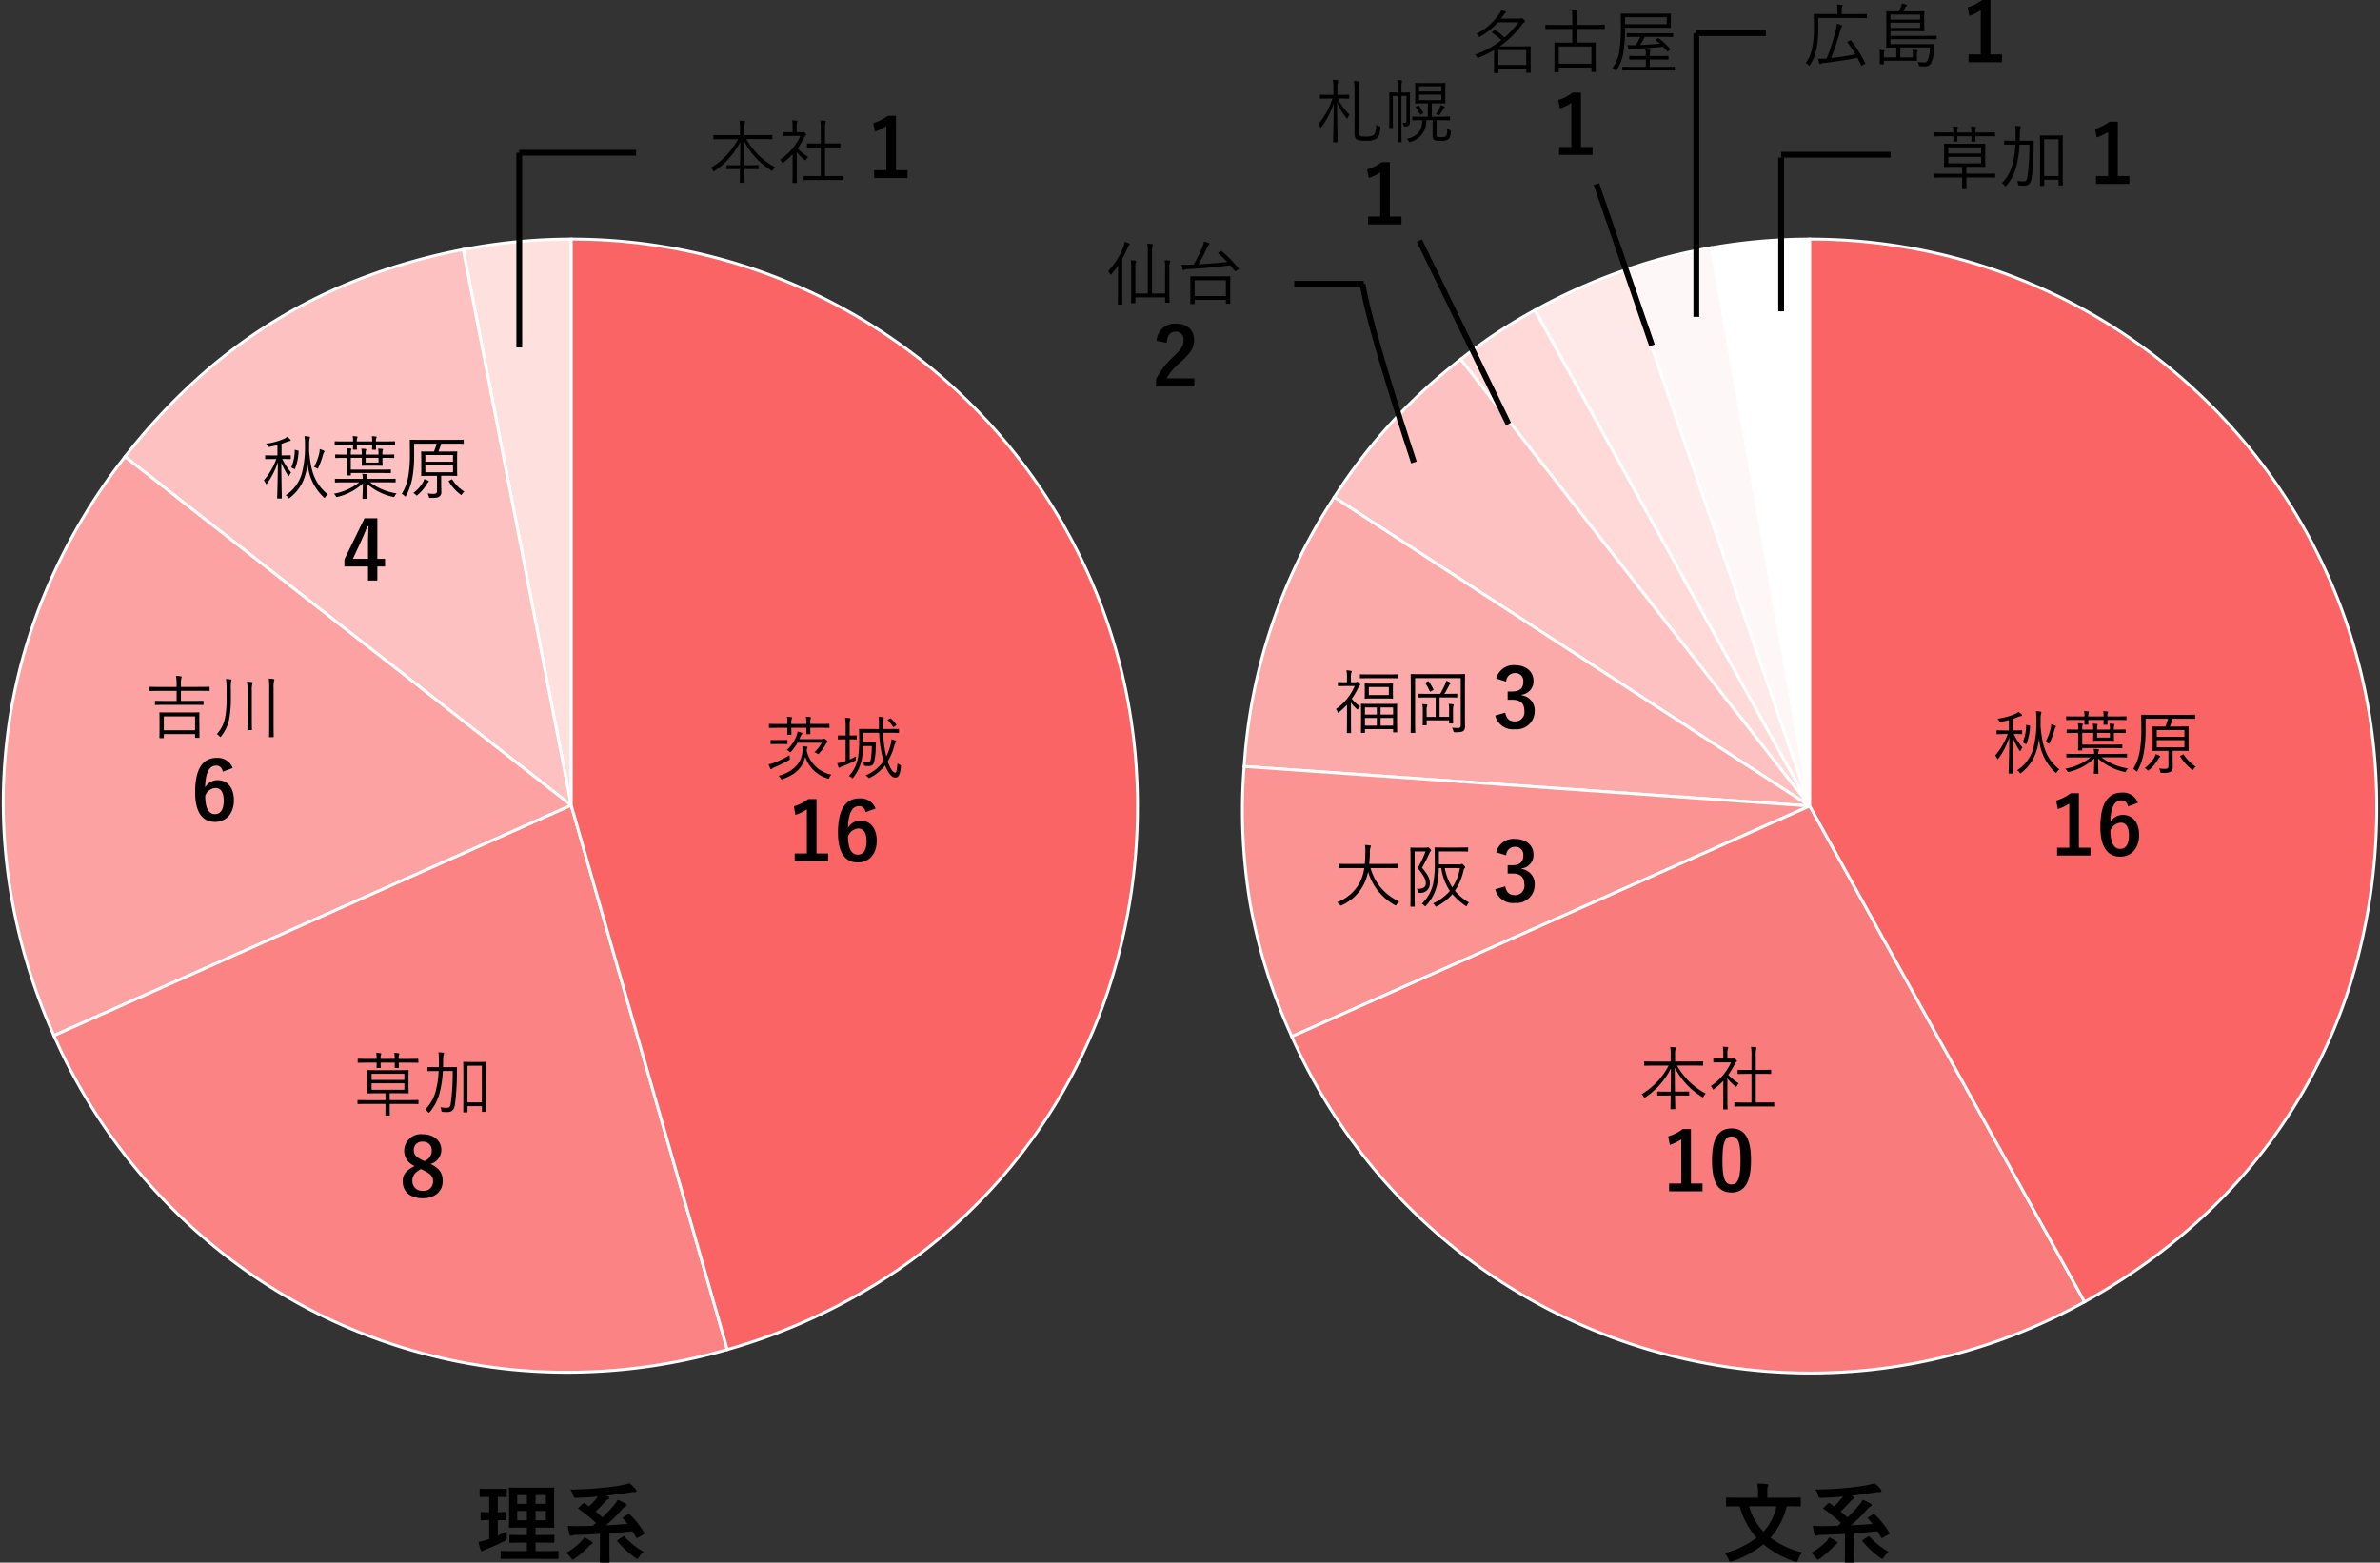 <svg xmlns="http://www.w3.org/2000/svg" xmlns:xlink="http://www.w3.org/1999/xlink" width="411" height="269.884" viewBox="0 0 411 269.884">
  <rect x="0" y="0" width="411" height="269.884" fill="#333333" stroke="none"/>
  <defs>
    <clipPath id="clip-path">
      <rect id="長方形_1106" data-name="長方形 1106" width="197" height="196.97" fill="none"/>
    </clipPath>
    <clipPath id="clip-path-2">
      <rect id="長方形_1105" data-name="長方形 1105" width="197" height="196.837" fill="none"/>
    </clipPath>
  </defs>
  <g id="グループ_824" data-name="グループ 824" transform="translate(-733 -2712.271)">
    <path id="パス_15661" data-name="パス 15661" d="M12.011,0H0" transform="translate(1025.936 2717.995)" fill="none" stroke="#000" stroke-width="1"/>
    <g id="グループ_776" data-name="グループ 776">
      <g id="グループ_816" data-name="グループ 816" transform="translate(947 2753)">
        <g id="グループ_815" data-name="グループ 815" transform="translate(0 0)" clip-path="url(#clip-path)">
          <path id="パス_16634" data-name="パス 16634" d="M52.882,98.159l-17-96.421a98.271,98.271,0,0,1,17-1.488Z" transform="translate(45.64 0.317)" fill="#fff"/>
          <path id="パス_16635" data-name="パス 16635" d="M52.636,98.2,35.591,1.535l.246-.043A98.415,98.415,0,0,1,52.882,0h.25V98.159ZM36.171,1.941,52.632,95.3V.5A97.935,97.935,0,0,0,36.171,1.941Z" transform="translate(45.64 0.317)" fill="#fff"/>
          <path id="パス_16636" data-name="パス 16636" d="M61.21,97.326,29.334,4.751A88.417,88.417,0,0,1,44.209.905Z" transform="translate(37.313 1.15)" fill="#606060"/>
          <path id="パス_16637" data-name="パス 16637" d="M61.21,97.326,29.334,4.751A88.417,88.417,0,0,1,44.209.905Z" transform="translate(37.313 1.15)" fill="#fdf7f7"/>
          <path id="パス_16637_-_アウトライン" data-name="パス 16637 - アウトライン" d="M60.974,97.408,29.016,4.6l.236-.081A88.466,88.466,0,0,1,44.165.659l.246-.043L61.456,97.283ZM29.652,4.907l30.76,89.335L44.006,1.195A87.455,87.455,0,0,0,29.652,4.907Z" transform="translate(37.313 1.15)" fill="#fff"/>
          <path id="パス_16638" data-name="パス 16638" d="M69.938,95.173,22.472,9.539A98.4,98.4,0,0,1,38.062,2.6Z" transform="translate(28.584 3.304)" fill="#fee8e8"/>
          <path id="パス_16639" data-name="パス 16639" d="M69.72,95.294,22.132,9.441l.219-.121a98.532,98.532,0,0,1,15.63-6.959l.236-.081L70.175,95.091ZM22.812,9.637l45.96,82.915L37.908,2.916A98.052,98.052,0,0,0,22.812,9.637Z" transform="translate(28.584 3.304)" fill="#fff"/>
          <path id="パス_16640" data-name="パス 16640" d="M77.111,91.287,16.833,14.134A88.421,88.421,0,0,1,29.645,5.653Z" transform="translate(21.411 7.19)" fill="#ffd8d8"/>
          <path id="パス_16641" data-name="パス 16641" d="M76.914,91.441,16.482,14.091l.2-.154a88.474,88.474,0,0,1,12.844-8.5l.219-.121L77.33,91.166ZM17.184,14.178,75.353,88.63,29.547,5.993A87.463,87.463,0,0,0,17.184,14.178Z" transform="translate(21.411 7.19)" fill="#fff"/>
          <path id="パス_16642" data-name="パス 16642" d="M89.335,86.538,7.223,33.212A93.577,93.577,0,0,1,29.057,9.386Z" transform="translate(9.188 11.938)" fill="#9f9f9f"/>
          <path id="パス_16643" data-name="パス 16643" d="M89.335,86.538,7.223,33.212A93.577,93.577,0,0,1,29.057,9.386Z" transform="translate(9.188 11.938)" fill="#fdc1c1"/>
          <path id="パス_16643_-_アウトライン" data-name="パス 16643 - アウトライン" d="M90.452,87.562,6.877,33.286l.136-.21A94.016,94.016,0,0,1,28.9,9.189l.2-.154ZM7.569,33.139,88.218,85.515,29.014,9.737A93.417,93.417,0,0,0,7.569,33.139Z" transform="translate(9.188 11.938)" fill="#fff"/>
          <path id="パス_16644" data-name="パス 16644" d="M98.046,73.2.375,66.369a95.53,95.53,0,0,1,15.559-46.5Z" transform="translate(0.477 25.277)" fill="#fca9aa"/>
          <path id="パス_16645" data-name="パス 16645" d="M98.993,73.516.108,66.6l.017-.249a95.748,95.748,0,0,1,15.6-46.615l.136-.21.21.136ZM.642,66.137,97.1,72.882,16.007,20.219A95.2,95.2,0,0,0,.642,66.137Z" transform="translate(0.477 25.277)" fill="#fff"/>
          <path id="パス_16646" data-name="パス 16646" d="M98.205,47.168,8.761,86.991A92.321,92.321,0,0,1,.535,40.338Z" transform="translate(0.317 51.309)" fill="#fb9393"/>
          <path id="パス_16647" data-name="パス 16647" d="M.3,40.071l98.92,6.917L8.635,87.321l-.1-.228A97.3,97.3,0,0,1,1.358,64.245,97.249,97.249,0,0,1,.285,40.321Zm96.885,7.276L.767,40.6A96.554,96.554,0,0,0,1.851,64.158a96.6,96.6,0,0,0,7.038,22.5Z" transform="translate(0.317 51.309)" fill="#fff"/>
          <path id="パス_16648" data-name="パス 16648" d="M93.44,43.344l47.466,85.634A97.911,97.911,0,0,1,7.806,90.81C6.443,88.352,5.139,85.735,4,83.167Z" transform="translate(5.083 55.132)" fill="#fa7b7b"/>
          <path id="パス_16649" data-name="パス 16649" d="M93.547,43.022l47.7,86.053-.219.121a98.483,98.483,0,0,1-23.366,9.3,97.639,97.639,0,0,1-24.132,3.029,98.652,98.652,0,0,1-49.2-13.167,97.654,97.654,0,0,1-20.61-15.874A98.371,98.371,0,0,1,7.587,90.932c-1.356-2.446-2.677-5.1-3.82-7.663l-.1-.228Zm47.019,85.858L93.332,43.666,4.326,83.294c1.113,2.482,2.389,5.034,3.7,7.4a97.871,97.871,0,0,0,16.054,21.438,97.154,97.154,0,0,0,20.5,15.793,98.152,98.152,0,0,0,48.947,13.1,97.139,97.139,0,0,0,24.009-3.013A97.965,97.965,0,0,0,140.566,128.88Z" transform="translate(5.083 55.132)" fill="#fff"/>
          <path id="パス_16650" data-name="パス 16650" d="M43.364,98.159V.25a97.91,97.91,0,0,1,97.909,97.909c0,36.986-18.094,67.7-50.443,85.634Z" transform="translate(55.159 0.317)" fill="#fa6464"/>
          <path id="パス_16651" data-name="パス 16651" d="M90.733,184.133,43.114,98.224V0h.25A98.881,98.881,0,0,1,63.146,1.994a97.623,97.623,0,0,1,35.1,14.77,98.7,98.7,0,0,1,26.513,26.513,98.169,98.169,0,0,1,9.05,16.674,97.667,97.667,0,0,1,5.72,18.426,98.881,98.881,0,0,1,1.994,19.782,104.224,104.224,0,0,1-3.341,26.525,92.23,92.23,0,0,1-25.65,43.544,104.248,104.248,0,0,1-21.58,15.783ZM43.614,98.095l47.314,85.358a103.667,103.667,0,0,0,21.259-15.585,91.73,91.73,0,0,0,25.512-43.31,103.724,103.724,0,0,0,3.324-26.4,98.38,98.38,0,0,0-1.984-19.682,97.166,97.166,0,0,0-5.69-18.331,97.669,97.669,0,0,0-9-16.589A98.2,98.2,0,0,0,97.966,17.179,97.269,97.269,0,0,0,43.614.5Z" transform="translate(55.159 0.317)" fill="#fff"/>
        </g>
      </g>
      <g id="グループ_814" data-name="グループ 814" transform="translate(733 2753)">
        <g id="グループ_813" data-name="グループ 813" transform="translate(0 0.001)" clip-path="url(#clip-path-2)">
          <path id="パス_16624" data-name="パス 16624" d="M53.908,98.037,35.249,2.047A99.431,99.431,0,0,1,53.908.25Z" transform="translate(44.737 0.316)" fill="#fee0df"/>
          <path id="パス_16625" data-name="パス 16625" d="M53.663,98.085,34.956,1.849,35.2,1.8A99.638,99.638,0,0,1,53.908,0h.25V98.037ZM35.542,2.245l18.116,93.2V.5A99.216,99.216,0,0,0,35.542,2.245Z" transform="translate(44.737 0.316)" fill="#fff"/>
          <path id="パス_16626" data-name="パス 16626" d="M86.57,97.032,9.514,36.829C24.708,17.38,43.685,5.751,67.911,1.042Z" transform="translate(12.075 1.321)" fill="#fdc1c1"/>
          <path id="パス_16627" data-name="パス 16627" d="M86.943,97.641,9.163,36.872l.154-.2A105.662,105.662,0,0,1,21.474,23.509,90.662,90.662,0,0,1,50.614,5.651,105.647,105.647,0,0,1,67.863.8l.245-.048ZM9.865,36.786,86.2,96.424,67.713,1.335A105.014,105.014,0,0,0,50.792,6.119,90.162,90.162,0,0,0,21.81,23.879,105.03,105.03,0,0,0,9.865,36.786Z" transform="translate(12.075 1.321)" fill="#fff"/>
          <path id="パス_16628" data-name="パス 16628" d="M98.328,77.016,9,116.79C-6.052,82.993-1.5,45.965,21.271,16.813Z" transform="translate(0.317 21.337)" fill="#fca2a2"/>
          <path id="パス_16629" data-name="パス 16629" d="M8.868,117.12l-.1-.228A101.519,101.519,0,0,1,1.116,91.048,94.525,94.525,0,0,1,7.4,39.884,101.522,101.522,0,0,1,21.074,16.659l.154-.2L98.81,77.075ZM21.315,17.164A100.981,100.981,0,0,0,7.859,40.077a94.025,94.025,0,0,0-6.25,50.9A100.978,100.978,0,0,0,9.122,116.46l88.724-39.5Z" transform="translate(0.317 21.337)" fill="#fff"/>
          <path id="パス_16630" data-name="パス 16630" d="M93.437,43.344l26.953,94C72.941,150.948,24.182,128.211,4.1,83.118Z" transform="translate(5.209 55.01)" fill="#fb8383"/>
          <path id="パス_16631" data-name="パス 16631" d="M93.6,43l27.1,94.515-.24.069a100.416,100.416,0,0,1-27.678,3.927A96.445,96.445,0,0,1,40.227,126.02,98.43,98.43,0,0,1,3.876,83.22l-.1-.228ZM120.08,137.17l-26.8-93.481L4.434,83.245A97.916,97.916,0,0,0,40.5,125.6,95.946,95.946,0,0,0,92.78,141.009,99.89,99.89,0,0,0,120.08,137.17Z" transform="translate(5.209 55.01)" fill="#fff"/>
          <path id="パス_16632" data-name="パス 16632" d="M43.472,98.037V.25a97.788,97.788,0,0,1,97.787,97.787c0,44.716-27.849,81.674-70.834,94Z" transform="translate(55.173 0.316)" fill="#fa6464"/>
          <path id="パス_16633" data-name="パス 16633" d="M70.254,192.345,43.222,98.073V0h.25A98.76,98.76,0,0,1,63.23,1.992,97.5,97.5,0,0,1,98.286,16.744a98.578,98.578,0,0,1,26.48,26.48,98.046,98.046,0,0,1,9.039,16.653,97.545,97.545,0,0,1,5.713,18.4,98.759,98.759,0,0,1,1.992,19.758,101.578,101.578,0,0,1-5.036,31.9,94.439,94.439,0,0,1-36.706,48.709,101.571,101.571,0,0,1-29.274,13.632ZM43.722,98,70.6,191.726a101.027,101.027,0,0,0,28.89-13.5A93.939,93.939,0,0,0,136,129.778a101.078,101.078,0,0,0,5.011-31.74,98.257,98.257,0,0,0-1.982-19.657,97.044,97.044,0,0,0-5.683-18.308A97.546,97.546,0,0,0,124.352,43.5,98.078,98.078,0,0,0,98.006,17.158,97.148,97.148,0,0,0,43.722.5Z" transform="translate(55.173 0.316)" fill="#fff"/>
        </g>
      </g>
      <path id="パス_16667" data-name="パス 16667" d="M-12.792-6.5c0-.084-.012-.1-.1-.1s-.384.024-1.428.024h-.06V-8.568c.288-.1.564-.216.876-.336a1.866,1.866,0,0,1,.516-.156c.132-.012.192-.036.192-.108s-.024-.12-.108-.2a4.068,4.068,0,0,0-.516-.42,1.908,1.908,0,0,1-.54.348,11.289,11.289,0,0,1-3.108.84,1.47,1.47,0,0,1,.288.372c.108.2.108.2.348.168.528-.108.96-.192,1.344-.3v1.788H-15.7c-1.032,0-1.356-.024-1.428-.024s-.084.012-.084.1v.468c0,.084,0,.1.084.1s.4-.024,1.428-.024h.42a12.447,12.447,0,0,1-2.172,3.708,1.525,1.525,0,0,1,.324.492c.036.1.072.132.12.132s.072-.036.132-.12a13.116,13.116,0,0,0,1.86-3.66c-.012,3.144-.12,5.988-.12,6.168,0,.084.012.1.1.1h.6c.084,0,.1-.012.1-.1,0-.18-.072-2.868-.084-6.084A12.582,12.582,0,0,0-13.272-3.12c.048.072.084.12.12.12s.072-.048.12-.144a2.162,2.162,0,0,1,.3-.48,10.946,10.946,0,0,1-1.524-2.34c.984,0,1.3.024,1.368.024s.1-.012.1-.1Zm6.42,6.66C-8.856-1.812-9.36-4.272-9.624-7.392c.012-.36.012-.708.012-1.044A4.026,4.026,0,0,1-9.54-9.444.861.861,0,0,0-9.48-9.7c0-.06-.06-.108-.144-.12a5.711,5.711,0,0,0-.792-.084,9.269,9.269,0,0,1,.084,1.476,18.4,18.4,0,0,1-.5,4.812A6.578,6.578,0,0,1-13.668.3a1.408,1.408,0,0,1,.42.384c.072.1.108.144.156.144s.084-.036.168-.108A7.4,7.4,0,0,0-10.344-3a11.53,11.53,0,0,0,.468-2.2A8.862,8.862,0,0,0-7.1.648c.072.072.12.108.156.108S-6.876.708-6.8.612A1.58,1.58,0,0,1-6.372.156Zm-.6-7.416c0-.072-.048-.12-.18-.18-.168-.072-.384-.156-.636-.24a3.484,3.484,0,0,1-.108.852A10.547,10.547,0,0,1-8.76-4.56a1.443,1.443,0,0,1,.432.18c.084.06.132.1.168.1s.072-.06.12-.168a13.763,13.763,0,0,0,.8-2.148,1.756,1.756,0,0,1,.18-.48A.28.28,0,0,0-6.972-7.26Zm-4.944-.252c-.18-.048-.192-.048-.192.06A7.616,7.616,0,0,1-12.66-4.6c-.036.084-.036.12.084.18l.324.156a.51.51,0,0,0,.144.06c.036,0,.048-.036.072-.1a9.292,9.292,0,0,0,.6-2.976c0-.1-.012-.108-.144-.144Zm16.992.864c0-.084-.012-.1-.1-.1s-.456.024-1.6.024H3.036v-.1a1.965,1.965,0,0,1,.06-.612.391.391,0,0,0,.048-.156c0-.048-.036-.1-.12-.108-.228-.024-.456-.036-.732-.048a3.816,3.816,0,0,1,.072.924v.1H.144v-.12A1.776,1.776,0,0,1,.2-7.428a.34.34,0,0,0,.048-.156c0-.048-.048-.1-.132-.108-.24-.024-.456-.036-.72-.048a3.34,3.34,0,0,1,.084.888v.132H-2.424v-.132a2.289,2.289,0,0,1,.048-.612c.024-.072.072-.132.072-.192s-.06-.084-.132-.1a6.949,6.949,0,0,0-.732-.06A6.382,6.382,0,0,1-3.12-6.768v.048h-.312c-1.14,0-1.524-.024-1.584-.024-.084,0-.1.012-.1.1v.42c0,.084.012.1.1.1.06,0,.444-.024,1.584-.024h.312v1.92c0,.672-.024.936-.024,1.008s.012.1.1.1h.528c.084,0,.1-.012.1-.1V-3.54H2.748c1.188,0,1.584.024,1.656.024s.1-.012.1-.1v-.432c0-.084-.012-.1-.1-.1s-.468.024-1.656.024H-2.424v-2.04H-.516V-5.9c0,.672-.024.948-.024,1.02s.012.1.1.1c.06,0,.312-.024,1.128-.024h1.14c.816,0,1.068.024,1.14.024s.1-.012.1-.1-.024-.348-.024-1.02v-.252h.348c1.14,0,1.524.024,1.6.024s.1-.012.1-.1ZM2.364-5.34H.144v-.816h2.22ZM3.648-1.932c1.128,0,1.512.024,1.572.024.084,0,.1-.012.1-.1v-.444c0-.084-.012-.1-.1-.1-.06,0-.444.024-1.572.024H.336A1.526,1.526,0,0,1,.4-2.988a.8.8,0,0,0,.072-.24c0-.048-.06-.1-.144-.108C.1-3.36-.156-3.384-.444-3.4A4.11,4.11,0,0,1-.36-2.52H-3.492c-1.128,0-1.5-.024-1.572-.024s-.1.012-.1.1V-2c0,.084.012.1.1.1s.444-.024,1.572-.024H-.96A9.885,9.885,0,0,1-5.34.036a1.513,1.513,0,0,1,.3.372c.12.228.12.228.348.168A9.661,9.661,0,0,0-.336-1.74C-.348-.24-.408.636-.408.84c0,.084.012.084.1.084H.276c.084,0,.1,0,.1-.084,0-.2-.048-1.092-.06-2.58A9.81,9.81,0,0,0,4.836.576c.228.06.228.06.336-.168A1.632,1.632,0,0,1,5.5-.012a10.245,10.245,0,0,1-4.62-1.92ZM5.22-8.916c0-.084-.012-.1-.1-.1s-.444.024-1.572.024H1.92a1.491,1.491,0,0,1,.06-.576.473.473,0,0,0,.06-.168c0-.06-.048-.1-.132-.108A5.8,5.8,0,0,0,1.2-9.888a4.018,4.018,0,0,1,.072.9H-1.38a1.528,1.528,0,0,1,.06-.588.473.473,0,0,0,.06-.168c0-.06-.048-.1-.132-.108A5.8,5.8,0,0,0-2.1-9.9a4.131,4.131,0,0,1,.072.912h-1.5c-1.128,0-1.512-.024-1.572-.024-.084,0-.1.012-.1.1v.444c0,.084.012.1.1.1.06,0,.444-.024,1.572-.024h1.5c-.012.468-.024.66-.024.72,0,.084.012.1.108.1h.492c.084,0,.1-.012.1-.1,0-.06-.024-.252-.024-.72H1.272c0,.48-.024.672-.024.732,0,.084.012.1.108.1h.492c.084,0,.1-.012.1-.1,0-.06-.024-.252-.024-.732H3.552c1.128,0,1.5.024,1.572.024s.1-.012.1-.1ZM17.076-9.18c0-.1-.012-.108-.1-.108-.06,0-.468.024-1.656.024H9.552c-1.2,0-1.62-.024-1.68-.024-.1,0-.108.012-.108.108,0,.06.024.756.024,2.436A22.08,22.08,0,0,1,7.5-2.928,8.57,8.57,0,0,1,6.384.06a1.861,1.861,0,0,1,.48.36c.072.084.12.12.144.12s.06-.048.12-.144A10.868,10.868,0,0,0,8.2-2.664,21.833,21.833,0,0,0,8.52-6.732V-8.6h3.888a11.247,11.247,0,0,1-.468,1.356h-.516c-1.152,0-1.536-.012-1.6-.012-.084,0-.1,0-.1.084s.024.348.024,1.152v1.74c0,.792-.024,1.08-.024,1.152s.012.1.1.1c.06,0,.444-.024,1.6-.024h1.044V-.468c0,.348-.1.528-.588.528a8.806,8.806,0,0,1-1.044-.072,2.037,2.037,0,0,1,.216.528c.06.252.06.252.288.252.972,0,1.3-.06,1.56-.264a.944.944,0,0,0,.312-.84c0-.42-.024-.924-.024-1.476V-3.06h1.056c1.152,0,1.548.024,1.608.024.1,0,.108-.012.108-.1s-.024-.36-.024-1.152v-1.74c0-.8.024-1.092.024-1.152,0-.084-.012-.084-.108-.084-.06,0-.456.012-1.608.012H12.708A9.36,9.36,0,0,0,13.176-8.6h2.136c1.2,0,1.608.024,1.668.024.084,0,.1-.012.1-.1ZM15.228-3.66H10.452V-4.9h4.776Zm0-1.824H10.452V-6.648h4.776Zm-4.176,3.4c0-.048-.048-.1-.12-.132a4.36,4.36,0,0,0-.672-.264,2.563,2.563,0,0,1-.372.816A6.475,6.475,0,0,1,8.376-.084a1.426,1.426,0,0,1,.42.3c.1.1.132.132.18.132S9.048.312,9.132.24A7.39,7.39,0,0,0,10.692-1.6a1.892,1.892,0,0,1,.24-.324C11-1.98,11.052-2.016,11.052-2.088Zm3.576-.156c-.156.072-.168.1-.12.18A8.046,8.046,0,0,0,16.476.144c.084.072.132.108.168.108s.084-.048.144-.144A2.343,2.343,0,0,1,17.2-.324,6.554,6.554,0,0,1,15.12-2.388c-.048-.072-.06-.072-.18-.012ZM2.163,4.276H-.049l-3.472,7.1v1.232H.553v2.422h1.61V12.606h1.33V11.29H2.163ZM.553,11.29H-2.065L-.749,8.462c.434-.938.84-1.876,1.19-2.8h.2C.595,6.74.553,7.8.553,8.938Z" transform="translate(796 2797.5)"/>
      <path id="パス_16666" data-name="パス 16666" d="M-1.8-1.044H-4.056V-8.1a4.516,4.516,0,0,1,.072-1.152.7.7,0,0,0,.072-.2c0-.06-.06-.108-.144-.12a7.374,7.374,0,0,0-.816-.072,8.518,8.518,0,0,1,.084,1.56v7.044H-6.936v-4.38a2.628,2.628,0,0,1,.072-.936.756.756,0,0,0,.072-.24c0-.048-.06-.1-.156-.108A6.906,6.906,0,0,0-7.74-6.78a6.439,6.439,0,0,1,.084,1.356V-1.56C-7.656-.168-7.68.468-7.68.528c0,.084.012.1.1.1h.552c.084,0,.1-.012.1-.1v-.9H-1.8V.456c0,.084.012.1.1.1h.564c.084,0,.1-.012.1-.1,0-.06-.024-.684-.024-2.076V-5.4A2.965,2.965,0,0,1-.984-6.408a.768.768,0,0,0,.06-.2c0-.048-.072-.1-.156-.108a6.884,6.884,0,0,0-.8-.072A5.977,5.977,0,0,1-1.8-5.448Zm-8.136-.048c0,1.26-.024,1.8-.024,1.86,0,.084.012.1.1.1h.576c.084,0,.1-.012.1-.1,0-.06-.024-.6-.024-1.86V-7.02c.348-.624.648-1.26.936-1.908.12-.276.168-.408.252-.468a.207.207,0,0,0,.1-.168c0-.06-.048-.1-.132-.132a4.865,4.865,0,0,0-.744-.264,3.784,3.784,0,0,1-.18.8,13.223,13.223,0,0,1-2.664,4.272,1.5,1.5,0,0,1,.324.48c.036.084.072.12.108.12s.084-.036.156-.12A15.666,15.666,0,0,0-9.912-5.9c-.012.6-.024,1.3-.024,1.776ZM9.444-2.664c0-.876.024-1.2.024-1.26,0-.084-.012-.1-.108-.1C9.3-4.02,8.892-4,7.716-4H4.3C3.12-4,2.712-4.02,2.64-4.02s-.1.012-.1.1.024.384.024,1.416v1.044c0,1.8-.024,2.088-.024,2.148,0,.084.012.1.1.1H3.2c.084,0,.1-.012.1-.1V.072H8.7V.636c0,.084.012.1.084.1H9.36c.1,0,.108-.012.108-.1,0-.06-.024-.36-.024-2.136ZM8.7-.6H3.3V-3.324H8.7ZM7.464-8.136c-.132.1-.132.132-.06.192A17.458,17.458,0,0,1,8.952-6.48c-1.416.156-3.288.312-4.992.408A30.013,30.013,0,0,0,5.436-8.916a2.328,2.328,0,0,1,.312-.528.269.269,0,0,0,.1-.18c0-.06-.06-.12-.18-.168A4.915,4.915,0,0,0,4.9-10a3.315,3.315,0,0,1-.216.816A24.648,24.648,0,0,1,3.132-6.036L2.28-6c-.348.012-.744.012-1.236-.012.048.264.12.588.18.792.024.084.072.144.144.144a.379.379,0,0,0,.2-.072,1.332,1.332,0,0,1,.588-.1C4.3-5.352,7.212-5.616,9.468-5.9q.414.486.756.972c.06.084.084.084.228-.012l.348-.228c.132-.1.144-.12.084-.2A19.086,19.086,0,0,0,7.956-8.352c-.084-.06-.12-.048-.228.036ZM-1.519,7.482c.084-1.274.63-1.932,1.512-1.932a1.333,1.333,0,0,1,1.4,1.484c0,.882-.308,1.442-1.708,2.786a13.52,13.52,0,0,0-3.052,3.962v1.246H3.255v-1.4h-4.8a10.446,10.446,0,0,1,2.6-2.968C2.695,9.134,3.213,8.238,3.213,7.048,3.213,5.2,1.939,4.164.021,4.164a3.129,3.129,0,0,0-3.29,2.954Z" transform="translate(936 2764)"/>
      <path id="パス_16665" data-name="パス 16665" d="M-7.428-6.708c.96,0,1.272.024,1.332.024.084,0,.1-.012.1-.1v-.492c0-.084-.012-.1-.1-.1-.06,0-.372.024-1.332.024H-8.04V-8.508A3.086,3.086,0,0,1-7.968-9.54.559.559,0,0,0-7.9-9.78c0-.048-.06-.084-.156-.1a6.981,6.981,0,0,0-.768-.072,7.732,7.732,0,0,1,.084,1.464v1.14h-.888c-.972,0-1.272-.024-1.344-.024s-.1.012-.1.1v.492c0,.084.012.1.1.1s.372-.024,1.344-.024h.756a14.183,14.183,0,0,1-2.46,4.4,1.747,1.747,0,0,1,.312.48c.036.084.072.132.108.132s.084-.048.132-.12a13.383,13.383,0,0,0,2.1-4.1C-8.7-2.352-8.784.564-8.784.756c0,.084.012.1.108.1H-8.1c.1,0,.108-.012.108-.1,0-.192-.1-3.108-.108-6.816A9.269,9.269,0,0,0-6.468-3.348c.06.072.108.1.132.1.048,0,.06-.048.084-.12a1.869,1.869,0,0,1,.3-.552A9.076,9.076,0,0,1-7.944-6.708Zm3.072-1.1a5.649,5.649,0,0,1,.072-1.5.575.575,0,0,0,.084-.24c0-.048-.072-.1-.2-.12A6.657,6.657,0,0,0-5.2-9.744,10.245,10.245,0,0,1-5.088-7.8V-.732c0,.744.18,1.056.612,1.188a5.135,5.135,0,0,0,1.452.12A3.056,3.056,0,0,0-1.272.2c.336-.252.528-.6.648-1.824.012-.216.012-.228-.18-.3A1.965,1.965,0,0,1-1.332-2.2c-.048,1.14-.2,1.572-.444,1.776A2.116,2.116,0,0,1-3-.144,3.952,3.952,0,0,1-4.032-.216C-4.3-.3-4.356-.492-4.356-1.044ZM9.084-2.976h.6c1.164,0,1.56.024,1.62.024.084,0,.1-.012.1-.1V-3.5c0-.084-.012-.1-.1-.1-.06,0-.456.024-1.62.024H8.256v-2.3h.816c1.032,0,1.38.024,1.44.024.084,0,.1-.012.1-.1,0-.06-.024-.312-.024-1.02v-1.3c0-.72.024-.96.024-1.032s-.012-.1-.1-.1c-.06,0-.408.024-1.44.024H6.912c-1.032,0-1.368-.024-1.44-.024s-.1.012-.1.1.024.312.024,1.032v1.3c0,.708-.024.948-.024,1.02s.012.1.1.1.408-.024,1.44-.024h.66v2.3h-.96c-1.164,0-1.548-.024-1.62-.024s-.1.012-.1.1v.456c0,.084.012.1.1.1s.456-.024,1.56-.024h.072c-.048,1.692-.672,2.7-2.7,3.252a1.285,1.285,0,0,1,.36.36c.072.12.12.168.18.168a.56.56,0,0,0,.192-.06,3.659,3.659,0,0,0,2.652-3.72H8.4V-.252c0,.444.144.636.348.72A2.973,2.973,0,0,0,9.852.6,1.854,1.854,0,0,0,11.184.252c.192-.192.312-.516.348-1.236.012-.216,0-.228-.2-.312a1.81,1.81,0,0,1-.42-.228c0,.756-.036,1.068-.18,1.26-.108.156-.432.216-.852.216a1.847,1.847,0,0,1-.684-.084c-.084-.048-.108-.12-.108-.324Zm.828-3.456H6.06V-7.38H9.912Zm0-1.488H6.06v-.9H9.912Zm-6.9.168v-.576a6.225,6.225,0,0,1,.06-1.188,1.3,1.3,0,0,0,.06-.228c0-.048-.048-.084-.132-.1a6.045,6.045,0,0,0-.732-.072A9.451,9.451,0,0,1,2.352-8.3v.552H2.124c-.8,0-1.056-.024-1.116-.024-.084,0-.1.012-.1.108,0,.06.024.42.024,1.416v3.12c0,1-.024,1.344-.024,1.416s.012.084.1.084h.444c.1,0,.108-.012.108-.084s-.024-.468-.024-1.416v-4.02h.816v5.844C2.352.06,2.328.648,2.328.72s.012.1.1.1H2.94c.084,0,.1-.012.1-.1,0-.06-.024-.66-.024-2.028V-7.152h.864v4.224c0,.336-.06.42-.24.42a1.855,1.855,0,0,1-.408-.048,1.023,1.023,0,0,1,.144.456c.036.216.036.228.252.216.4-.012.564-.072.7-.228s.168-.372.168-.744c0-.516-.012-1.08-.012-1.62V-6.2c0-.984.024-1.4.024-1.464,0-.1-.012-.108-.1-.108s-.324.024-1.116.024Zm7.476,2.52c0-.036-.036-.084-.12-.12A4.045,4.045,0,0,0,9.78-5.58a1.778,1.778,0,0,1-.168.5,5.825,5.825,0,0,1-.636,1.068,1.257,1.257,0,0,1,.336.12.379.379,0,0,0,.18.06c.048,0,.084-.036.144-.12a9.814,9.814,0,0,0,.588-.948.607.607,0,0,1,.168-.2C10.464-5.148,10.488-5.2,10.488-5.232ZM5.58-5.352c-.132.072-.144.084-.084.168a6.01,6.01,0,0,1,.7,1.212c.036.084.06.084.2.012l.336-.168c.072-.036.072-.048.036-.12A5.815,5.815,0,0,0,6.036-5.46c-.06-.072-.084-.084-.18-.036ZM1.015,4.276H-.413a7.891,7.891,0,0,1-2.492,1.26l.28,1.47A7.851,7.851,0,0,0-.651,6.054V13.67h-2.1v1.358H3.017V13.67h-2Z" transform="translate(972 2736)"/>
      <path id="パス_16664" data-name="パス 16664" d="M-8.325-6.7c1.152,0,1.548.024,1.608.024.084,0,.1-.012.1-.1v-.54c0-.084-.012-.1-.1-.1-.06,0-.456.024-1.608.024h-3.132V-8.46a4.38,4.38,0,0,1,.06-1.008,1.082,1.082,0,0,0,.072-.264c0-.048-.06-.084-.144-.1A8.2,8.2,0,0,0-12.3-9.9a6.768,6.768,0,0,1,.084,1.452V-7.38h-2.892c-1.14,0-1.536-.024-1.6-.024-.084,0-.1.012-.1.1v.54c0,.084.012.1.1.1.06,0,.456-.024,1.6-.024h2.544a12.434,12.434,0,0,1-4.68,4.944,1.263,1.263,0,0,1,.36.432c.048.108.084.168.144.168s.1-.036.192-.1a13.031,13.031,0,0,0,4.38-4.968c0,1.452-.012,2.868-.036,4.032h-.744c-1.08,0-1.428-.024-1.488-.024-.084,0-.1.012-.1.1V-1.6c0,.084.012.1.1.1.06,0,.408-.024,1.488-.024h.732C-12.225-.264-12.249.6-12.249.744c0,.084.012.1.1.1h.636c.084,0,.1-.012.1-.1,0-.144-.024-1.02-.048-2.268h.852c1.08,0,1.428.024,1.5.024s.1-.012.1-.1v-.516c0-.084-.012-.1-.1-.1s-.42.024-1.5.024h-.864c-.012-1.2-.024-2.664-.024-4.152A12.805,12.805,0,0,0-6.837-1.3c.084.048.132.084.18.084s.072-.06.144-.18a1.984,1.984,0,0,1,.348-.456A12.366,12.366,0,0,1-11.121-6.7ZM5.667-.24c0-.084-.012-.1-.1-.1-.06,0-.456.024-1.644.024H2.475V-5.268h1.02c1.1,0,1.476.024,1.536.024.084,0,.1-.012.1-.1v-.528c0-.084-.012-.1-.1-.1-.06,0-.432.024-1.536.024H2.475V-8.3a4.445,4.445,0,0,1,.084-1.248.814.814,0,0,0,.048-.2c0-.048-.06-.084-.144-.1a6.884,6.884,0,0,0-.8-.072A8.489,8.489,0,0,1,1.743-8.28v2.34H.987c-1.1,0-1.476-.024-1.536-.024-.084,0-.1.012-.1.1v.528c0,.084.012.1.1.1.06,0,.432-.024,1.536-.024h.756V-.312H.531c-1.176,0-1.584-.024-1.644-.024-.1,0-.108.012-.108.1V.288c0,.084.012.1.108.1C-1.053.384-.645.36.531.36h3.4c1.188,0,1.584.024,1.644.024.084,0,.1-.012.1-.1ZM-2.421-7.9v-.72a2.674,2.674,0,0,1,.072-.936.509.509,0,0,0,.072-.228c0-.036-.06-.084-.156-.1a7.216,7.216,0,0,0-.78-.072,6.574,6.574,0,0,1,.084,1.356v.7h-.4c-.888,0-1.164-.024-1.224-.024-.084,0-.1.012-.1.1v.492c0,.084.012.1.1.1.06,0,.336-.024,1.224-.024h1.74a9.528,9.528,0,0,1-3.5,4.092A1.292,1.292,0,0,1-5-2.724c.048.108.072.156.12.156s.1-.036.18-.1a12.608,12.608,0,0,0,1.572-1.4V-.72c0,.96-.024,1.44-.024,1.5,0,.084.012.1.1.1h.564c.084,0,.1-.012.1-.1,0-.06-.024-.54-.024-1.5V-4.464A8.4,8.4,0,0,0-1.065-3.132a.281.281,0,0,0,.156.084c.048,0,.084-.036.132-.132a1.8,1.8,0,0,1,.336-.444A7.6,7.6,0,0,1-2.265-5.1,12.266,12.266,0,0,0-1.113-7.032a.679.679,0,0,1,.24-.288c.072-.06.1-.1.1-.156s-.06-.132-.2-.288-.24-.2-.3-.2a.35.35,0,0,0-.108.024.317.317,0,0,1-.216.048Zm17.146-2.828H13.3A7.891,7.891,0,0,1,10.8-9.464l.28,1.47a7.851,7.851,0,0,0,1.974-.952V-1.33h-2.1V.028h5.768V-1.33h-2Z" transform="translate(873 2743)"/>
      <path id="パス_16663" data-name="パス 16663" d="M-6.609-8.208c0-.084-.012-.1-.1-.1-.06,0-.468.024-1.668.024h-2.58v-.7a1.5,1.5,0,0,1,.072-.576.561.561,0,0,0,.072-.228c0-.048-.06-.084-.144-.1-.24-.024-.528-.048-.828-.06a4.019,4.019,0,0,1,.084.972v.684h-2.28c-1.212,0-1.632-.024-1.7-.024s-.1.012-.1.1c0,.06.024.732.024,2.328a15.807,15.807,0,0,1-.276,3.324A6.561,6.561,0,0,1-17.169.168,1.624,1.624,0,0,1-16.7.516c.084.084.12.132.156.132s.072-.06.132-.156a8.01,8.01,0,0,0,1.092-2.76,18.125,18.125,0,0,0,.312-3.516V-7.608h6.636c1.2,0,1.608.024,1.668.024.084,0,.1-.012.1-.1ZM-9.837-3.576c-.144.072-.156.1-.1.18.5.708.96,1.38,1.356,2.064-1.32.252-2.808.48-4.212.636a44.005,44.005,0,0,0,1.548-4.656,2.265,2.265,0,0,1,.288-.7c.06-.072.084-.108.084-.168s-.024-.12-.144-.168a7.759,7.759,0,0,0-.792-.252,4.181,4.181,0,0,1-.12.888A35.564,35.564,0,0,1-13.557-.624a9.4,9.4,0,0,1-1.464.048,5.3,5.3,0,0,0,.192.78c.036.1.072.144.132.144a.249.249,0,0,0,.144-.06,1.107,1.107,0,0,1,.48-.132C-12.009-.072-9.921-.4-8.241-.72c.228.42.432.84.636,1.26.024.048.036.072.084.072a.291.291,0,0,0,.144-.06l.348-.2c.144-.084.156-.108.108-.192a24.7,24.7,0,0,0-2.412-3.9c-.048-.072-.072-.06-.2.012ZM5.427-4.452c0-.084-.012-.1-.108-.1-.06,0-.48.024-1.692.024H-2.541V-5.34H1.587c1.164,0,1.572.024,1.632.024.084,0,.1-.012.1-.108,0-.072-.024-.264-.024-.984V-7.692c0-.708.024-.924.024-1s-.012-.1-.1-.1c-.06,0-.468.024-1.632.024H-.333c.132-.24.24-.468.348-.684A.644.644,0,0,1,.183-9.66c.06-.048.108-.1.108-.144a.15.15,0,0,0-.12-.132A5.7,5.7,0,0,0-.585-10.1a2.05,2.05,0,0,1-.18.648l-.348.7h-.432c-1.152,0-1.56-.024-1.632-.024s-.1.012-.1.1c0,.06.024.432.024,1.428v3.192c0,1.008-.024,1.38-.024,1.452s.012.1.1.1.564-.024,1.644-.024V-.8H-3.681v-.624a.791.791,0,0,1,.048-.348.318.318,0,0,0,.06-.168c0-.036-.024-.084-.12-.1a6.235,6.235,0,0,0-.756-.072,2.7,2.7,0,0,1,.072.768v.972C-4.377.06-4.4.2-4.4.276s.012.1.1.1h.516c.084,0,.1-.012.1-.1V-.24H.279c1.008,0,1.5.012,1.668.024.084,0,.1-.012.1-.108,0-.06-.024-.18-.024-.432v-.636a.924.924,0,0,1,.06-.4.457.457,0,0,0,.06-.18c0-.048-.036-.084-.12-.1-.228-.036-.468-.06-.756-.084a3.156,3.156,0,0,1,.06.684V-.8H-.837v-1.74H4.3A7.3,7.3,0,0,1,3.855-.216.585.585,0,0,1,3.267.06a6.536,6.536,0,0,1-1.1-.1,1.5,1.5,0,0,1,.18.528c.036.2.036.216.228.228.36.024.6.024.876.024a1.165,1.165,0,0,0,1-.492A6.957,6.957,0,0,0,5.007-2.28c.024-.228.036-.516.072-.732,0-.084-.024-.108-.108-.108-.06,0-.468.024-1.692.024h-5.82v-.852H3.627c1.212,0,1.632.024,1.692.024.1,0,.108-.012.108-.108ZM2.583-5.9H-2.541v-.9H2.583Zm0-1.44H-2.541V-8.2H2.583Zm12.142-3.38H13.3A7.891,7.891,0,0,1,10.8-9.464l.28,1.47a7.851,7.851,0,0,0,1.974-.952V-1.33h-2.1V.028h5.768V-1.33h-2Z" transform="translate(1062 2722.995)"/>
      <path id="パス_16662" data-name="パス 16662" d="M-6.453-1.644c0-.1-.012-.108-.108-.108-.06,0-.432.024-1.56.024h-3.312V-2.916h1.512c1.2,0,1.608.024,1.668.024.084,0,.1-.012.1-.1s-.024-.348-.024-1.116V-5.7c0-.768.024-1.056.024-1.116,0-.084-.012-.1-.1-.1-.06,0-.468.024-1.668.024h-3.6c-1.188,0-1.6-.024-1.668-.024s-.1.012-.1.1.024.348.024,1.116v1.6c0,.768-.024,1.044-.024,1.116s.012.1.1.1.48-.024,1.668-.024h1.368v1.188h-3.168c-1.128,0-1.5-.024-1.56-.024-.084,0-.1.012-.1.108v.48c0,.1.012.108.1.108.06,0,.432-.024,1.56-.024h3.168v.54c0,.984-.024,1.308-.024,1.38s.012.084.1.084h.576c.084,0,.1,0,.1-.084,0-.06-.024-.4-.024-1.38v-.54h3.312c1.128,0,1.5.024,1.56.024.1,0,.108-.012.108-.108ZM-8.889-3.516h-5.664V-4.632h5.664Zm0-1.7h-5.664V-6.276h5.664Zm2.4-3.552c0-.084-.012-.1-.1-.1-.06,0-.444.024-1.572.024H-9.885a1.964,1.964,0,0,1,.072-.72.391.391,0,0,0,.048-.156c0-.048-.048-.084-.12-.1a6.019,6.019,0,0,0-.744-.072,7.591,7.591,0,0,1,.072,1.044h-2.448a1.964,1.964,0,0,1,.072-.72.391.391,0,0,0,.048-.156c0-.048-.048-.084-.12-.1a6.019,6.019,0,0,0-.744-.072,7.591,7.591,0,0,1,.072,1.044h-1.6c-1.128,0-1.5-.024-1.572-.024s-.1.012-.1.1v.5c0,.084.012.1.1.1S-16.4-8.2-15.273-8.2h1.6c0,.564-.024.78-.024.828,0,.084.012.1.1.1h.528c.084,0,.1-.012.1-.1,0-.048-.024-.264-.024-.828h2.448c0,.564-.024.78-.024.828,0,.084.012.1.1.1h.528c.084,0,.1-.012.1-.1,0-.048-.024-.264-.024-.828h1.728c1.128,0,1.512.024,1.572.024.084,0,.1-.012.1-.1Zm11.7,2.988c0-1.86.024-2.4.024-2.46,0-.084-.012-.1-.1-.1s-.36.024-1.212.024H2.595c-.876,0-1.152-.024-1.212-.024-.1,0-.108.012-.108.1,0,.06.024.6.024,2.76V-3.36C1.3-.3,1.275.216,1.275.288s.012.1.108.1h.528c.084,0,.1-.012.1-.1V-.684H4.491V.2c0,.084.012.1.084.1h.564c.084,0,.1-.012.1-.1s-.024-.588-.024-3.612Zm-.72,4.452H2.007V-7.668H4.491ZM-2.217-7.416c.012-.336.024-.684.024-1.02a5.269,5.269,0,0,1,.072-1.1A.979.979,0,0,0-2.049-9.8c0-.048-.036-.108-.132-.12-.264-.036-.552-.06-.828-.072A9.269,9.269,0,0,1-2.925-8.52c0,.384,0,.744-.012,1.1h-.444c-1.032,0-1.368-.024-1.428-.024-.084,0-.1.012-.1.1v.516c0,.084.012.1.1.1.06,0,.4-.024,1.428-.024h.408A14.97,14.97,0,0,1-3.381-3.7,7.075,7.075,0,0,1-5.289-.108a2.024,2.024,0,0,1,.48.444c.072.084.108.12.144.12s.084-.048.156-.132A8.384,8.384,0,0,0-2.7-3.42a19.476,19.476,0,0,0,.456-3.336h1.7a39.954,39.954,0,0,1-.324,5.5c-.1.684-.276.864-.66.864A6.111,6.111,0,0,1-2.661-.5a1.5,1.5,0,0,1,.156.528c.024.252.024.252.24.276.264.024.48.036.8.036.744,0,1.152-.372,1.3-1.272a40.243,40.243,0,0,0,.348-5.34c0-.348,0-.7.024-1.056C.207-7.416.183-7.44.1-7.44c-.06,0-.408.024-1.44.024Zm16.942-3.308H13.3A7.891,7.891,0,0,1,10.8-9.464l.28,1.47a7.851,7.851,0,0,0,1.974-.952V-1.33h-2.1V.028h5.768V-1.33h-2Z" transform="translate(1084 2744)"/>
      <path id="パス_16661" data-name="パス 16661" d="M-8.325-5.808c1.152,0,1.536.024,1.6.024.084,0,.1-.012.1-.108v-.552c0-.084-.012-.1-.1-.1-.06,0-.444.024-1.6.024h-3.228c.072-.624.108-1.272.12-1.944a2.58,2.58,0,0,1,.1-.9.509.509,0,0,0,.072-.228c0-.06-.048-.108-.168-.132-.24-.036-.576-.06-.852-.072a6.973,6.973,0,0,1,.06,1.356c-.012.684-.036,1.32-.1,1.92h-2.832c-1.152,0-1.536-.024-1.6-.024-.084,0-.1.012-.1.1v.552c0,.1.012.108.1.108.06,0,.444-.024,1.6-.024h2.748a8.129,8.129,0,0,1-.7,2.352A7.349,7.349,0,0,1-17.1.1,2.016,2.016,0,0,1-16.653.5c.084.12.12.168.18.168a.647.647,0,0,0,.192-.06,7.9,7.9,0,0,0,3.876-3.768,8.936,8.936,0,0,0,.66-2.028,9.677,9.677,0,0,0,4.6,5.76.447.447,0,0,0,.18.072c.06,0,.1-.048.168-.18a2.224,2.224,0,0,1,.432-.5,8.91,8.91,0,0,1-4.956-5.772ZM.483-6.444V-8.676H3.9c1.1,0,1.464.024,1.524.024.084,0,.1-.012.1-.084v-.54c0-.084-.012-.1-.1-.1-.06,0-.42.024-1.524.024H1.395c-1.1,0-1.476-.024-1.548-.024s-.1.012-.1.1c0,.06.024.78.024,2.46A18.548,18.548,0,0,1-.5-3.156,6.842,6.842,0,0,1-2.469.36a1.189,1.189,0,0,1,.42.3c.072.084.12.132.156.132s.1-.048.168-.132a7.634,7.634,0,0,0,1.872-3.5A16.483,16.483,0,0,0,.471-5.808h.42A9.282,9.282,0,0,0,2.379-1.872,8.092,8.092,0,0,1-.549.3a1.19,1.19,0,0,1,.36.372c.084.12.108.18.168.18A.687.687,0,0,0,.171.768a8.707,8.707,0,0,0,2.64-2.076A11.284,11.284,0,0,0,5.043.684c.084.06.132.1.18.1S5.307.72,5.355.6A1.392,1.392,0,0,1,5.679.144,9.14,9.14,0,0,1,3.243-1.884,10.057,10.057,0,0,0,4.731-5.352a.88.88,0,0,1,.2-.456c.048-.048.084-.084.084-.144s-.06-.168-.228-.348c-.144-.156-.252-.228-.324-.228a.341.341,0,0,0-.144.048.708.708,0,0,1-.288.036Zm3.636.636A9.006,9.006,0,0,1,2.811-2.46a8.611,8.611,0,0,1-1.3-3.348ZM-3.393-9.324c-.612,0-.876-.024-.948-.024s-.1.012-.1.1.024.768.024,2.448v5.136C-4.413,0-4.437.684-4.437.756s.012.1.1.1h.552c.084,0,.1-.012.1-.1,0-.06-.024-.8-.024-2.424V-8.676h1.884A18.67,18.67,0,0,1-3.177-5.8c1.164,1.452,1.4,2.028,1.4,2.652,0,.684-.588.972-1.584.912a1.044,1.044,0,0,1,.228.492c.048.228.048.228.3.216a1.582,1.582,0,0,0,1.752-1.62c0-.8-.24-1.4-1.356-2.724a22.648,22.648,0,0,0,1.26-2.46,1.023,1.023,0,0,1,.216-.36.246.246,0,0,0,.1-.168c0-.06-.048-.144-.216-.312s-.24-.216-.324-.216a.2.2,0,0,0-.108.024.749.749,0,0,1-.288.036Zm15.5,1.316a1.48,1.48,0,0,1,1.484-1.47,1.356,1.356,0,0,1,1.47,1.5c0,1.078-.56,1.68-1.96,1.68h-.742v1.428h.812c1.5,0,2.072.714,2.072,1.932A1.594,1.594,0,0,1,13.6-1.134c-.924,0-1.428-.434-1.666-1.512l-1.722.5a3.128,3.128,0,0,0,3.4,2.366,3.132,3.132,0,0,0,3.416-3.178,2.6,2.6,0,0,0-2.254-2.688v-.1a2.322,2.322,0,0,0,2.044-2.408c0-1.554-1.26-2.688-3.206-2.688a3.079,3.079,0,0,0-3.234,2.31Z" transform="translate(981 2868)"/>
      <path id="パス_16660" data-name="パス 16660" d="M-7.68-2.28c0-1.008.024-1.308.024-1.38s-.012-.084-.1-.084c-.06,0-.552.024-1.632.024h-3.624A16.661,16.661,0,0,0-9.132-7.512a1.655,1.655,0,0,1,.36-.36q.144-.072.144-.18c0-.072-.048-.156-.24-.336-.168-.156-.264-.2-.348-.2a.419.419,0,0,0-.144.036.708.708,0,0,1-.288.036h-3.144q.216-.27.432-.576a1.093,1.093,0,0,1,.324-.36c.072-.048.132-.1.132-.156s-.036-.1-.108-.132A5.728,5.728,0,0,0-12.744-10a2.489,2.489,0,0,1-.372.7,10.56,10.56,0,0,1-3.936,3.42,1.222,1.222,0,0,1,.36.348c.072.12.108.18.168.18a.539.539,0,0,0,.18-.084A12.5,12.5,0,0,0-13.32-7.872h3.54a17.752,17.752,0,0,1-2.376,2.616,10.806,10.806,0,0,0-1.656-1.26c-.084-.048-.108-.048-.2.048l-.264.24c-.108.108-.1.12-.012.18a8.75,8.75,0,0,1,1.56,1.272A16,16,0,0,1-17.292-2.3a1.182,1.182,0,0,1,.348.408c.12.216.12.216.336.132a24.074,24.074,0,0,0,2.616-1.32v1.812c0,1.68-.024,2.028-.024,2.088S-14,.9-13.92.9h.576c.084,0,.1-.012.1-.084V.132h4.812V.744c0,.084.012.1.1.1h.588c.084,0,.1-.012.1-.1,0-.06-.024-.348-.024-2.04ZM-8.436-.516h-4.812V-3.084h4.812ZM5.136-7.344c0-.084-.012-.1-.1-.1s-.456.024-1.6.024H.276V-8.58a3.126,3.126,0,0,1,.072-.984A.64.64,0,0,0,.432-9.8c0-.06-.072-.1-.156-.108-.24-.036-.552-.06-.84-.072A6.947,6.947,0,0,1-.48-8.532v1.116H-3.432c-1.14,0-1.536-.024-1.6-.024-.084,0-.1.012-.1.1v.54c0,.084.012.1.1.1.06,0,.456-.024,1.6-.024H-.48v2.364H-1.812c-1.188,0-1.6-.024-1.668-.024s-.1.012-.1.1.024.384.024,1.524V-1.62c0,1.9-.024,2.208-.024,2.268,0,.084.012.1.1.1h.564c.084,0,.1-.012.1-.1V-.06H2.82V.6c0,.084.012.1.1.1H3.48c.084,0,.1-.012.1-.1,0-.06-.024-.372-.024-2.244V-2.916c0-1,.024-1.308.024-1.38s-.012-.1-.1-.1-.48.024-1.668.024H.276V-6.732H3.444c1.14,0,1.524.024,1.6.024s.1-.012.1-.1ZM2.82-.72H-2.82V-3.708H2.82ZM16.536-8.508c0-.552.024-.708.024-.78s-.012-.1-.1-.1-.492.024-1.7.024H9.684c-1.212,0-1.644-.024-1.716-.024s-.084.012-.084.1.024.744.024,2.34A24.965,24.965,0,0,1,7.68-3.2,6.507,6.507,0,0,1,6.444.024,1.648,1.648,0,0,1,6.9.372c.072.084.12.132.156.132s.06-.048.12-.132a7.591,7.591,0,0,0,1.2-3.324,22.788,22.788,0,0,0,.24-3.36v-.624H14.76c1.212,0,1.632.024,1.7.024s.1-.012.1-.1-.024-.216-.024-.78Zm-.708.96H8.616v-1.2h7.212ZM16.944-5.9c0-.084-.012-.1-.1-.1-.06,0-.468.024-1.68.024H10.692C9.492-5.976,9.084-6,9.024-6c-.084,0-.1.012-.1.1v.468c0,.084.012.1.1.1.06,0,.468-.024,1.668-.024h.552a8.874,8.874,0,0,1-.78,1.428h-.192c-.408.012-.828,0-1.212-.012a6.458,6.458,0,0,0,.144.672c.024.072.06.12.108.12A.515.515,0,0,0,9.48-3.2a1.038,1.038,0,0,1,.468-.072c1.836-.084,3.516-.216,5.244-.372.228.228.444.48.684.768.048.084.06.084.216-.036l.252-.192c.132-.1.132-.12.072-.192A13.172,13.172,0,0,0,14.46-5.112c-.084-.06-.1-.06-.18,0L14-4.92c-.132.1-.12.108-.048.168.252.2.48.384.684.576-1.152.1-2.3.18-3.408.216a10.09,10.09,0,0,0,.8-1.4h3.132c1.212,0,1.62.024,1.68.024.084,0,.1-.012.1-.1Zm.276,5.8c0-.084-.012-.1-.1-.1-.06,0-.468.024-1.68.024H12.9V-1.452h1.488c1.176,0,1.56.024,1.632.024s.1-.012.1-.1V-1.98c0-.084-.012-.1-.1-.1s-.456.024-1.632.024H12.9v-.2a1.509,1.509,0,0,1,.06-.528.587.587,0,0,0,.06-.228c0-.048-.06-.1-.156-.108-.228-.024-.456-.048-.72-.06a3.912,3.912,0,0,1,.072.96v.168H11.088c-1.164,0-1.56-.024-1.632-.024s-.1.012-.1.1v.456c0,.084.012.1.1.1s.468-.024,1.632-.024h1.128V-.18H9.936C8.736-.18,8.328-.2,8.268-.2c-.084,0-.1.012-.1.1V.36c0,.084.012.1.1.1.06,0,.468-.024,1.668-.024h5.508c1.212,0,1.62.024,1.68.024.084,0,.1-.012.1-.1ZM1.015,4.276H-.413a7.891,7.891,0,0,1-2.492,1.26l.28,1.47A7.851,7.851,0,0,0-.651,6.054V13.67h-2.1v1.358H3.017V13.67h-2Z" transform="translate(1005 2724)"/>
      <path id="パス_16608" data-name="パス 16608" d="M4.2,30.8C3.888,29.849-3.539,7.484-4.7-.13l.989-.151C-2.563,7.25,5.076,30.25,5.153,30.481Z" transform="translate(972.5 2761.5)"/>
      <path id="線_101" data-name="線 101" d="M14.941,31.888-.45.219l.9-.437L15.84,31.451Z" transform="translate(978.109 2753.831)"/>
      <path id="線_103" data-name="線 103" d="M9.136,28.028-.473.163.473-.163,10.081,27.7Z" transform="translate(1008.679 2744.067)"/>
      <path id="線_99" data-name="線 99" d="M12,.5H0v-1H12Z" transform="translate(956.5 2761.283)"/>
      <path id="パス_16659" data-name="パス 16659" d="M-2.79.5C-1.32.5-.8.525-.72.525-.57.525-.555.51-.555.36V-.7c0-.15-.015-.165-.165-.165-.075,0-.6.03-2.07.03H-4.515V-2.31h1.14c1.365,0,1.845.03,1.935.03.15,0,.165-.015.165-.165V-3.48c0-.15-.015-.165-.165-.165-.09,0-.57.03-1.935.03h-1.14V-4.9h1.1c1.38,0,1.86.03,1.965.03.15,0,.165-.015.165-.15,0-.09-.03-.57-.03-1.665v-3.33c0-1.065.03-1.545.03-1.635,0-.15-.015-.165-.165-.165-.1,0-.585.03-1.965.03H-6.99c-1.365,0-1.86-.03-1.95-.03-.165,0-.18.015-.18.165,0,.105.03.57.03,1.635v3.33c0,1.1-.03,1.575-.03,1.665,0,.135.015.15.18.15.09,0,.585-.03,1.95-.03h.975v1.29h-.93c-1.38,0-1.845-.03-1.935-.03-.15,0-.165.015-.165.165v1.035c0,.15.015.165.165.165.09,0,.555-.03,1.935-.03h.93V-.84H-8.3c-1.485,0-1.995-.03-2.085-.03-.15,0-.165.015-.165.165V.36c0,.15.015.165.165.165.09,0,.6-.03,2.085-.03Zm.045-6.66h-1.77V-7.77h1.77Zm0-4.35V-9h-1.77v-1.515ZM-7.68-6.165V-7.77h1.665v1.605ZM-7.68-9v-1.515h1.665V-9Zm-3.36,2.805c.825,0,1.11.03,1.2.03.15,0,.15-.015.15-.165V-7.41c0-.165,0-.18-.15-.18-.09,0-.375.03-1.2.03V-10.2c1.005,0,1.32.03,1.395.03.15,0,.165-.015.165-.165v-1.1c0-.165-.015-.18-.165-.18-.075,0-.39.03-1.41.03h-1.56c-1.005,0-1.32-.03-1.41-.03-.135,0-.15.015-.15.18v1.1c0,.15.015.165.15.165.09,0,.4-.03,1.41-.03h.09v2.64c-.945,0-1.23-.03-1.32-.03-.15,0-.165.015-.165.18v1.08c0,.15.015.165.165.165.09,0,.375-.03,1.32-.03V-2.94l-.435.15a10.271,10.271,0,0,1-1.41.36,13.315,13.315,0,0,0,.375,1.41c.06.15.12.2.195.2a.344.344,0,0,0,.24-.105,2.674,2.674,0,0,1,.465-.225,29.284,29.284,0,0,0,3.24-1.44c.39-.225.39-.225.375-.72-.015-.33-.015-.72,0-.975-.525.285-1.035.525-1.56.765Zm21.7-.51c-.18.105-.195.15-.075.255a10.964,10.964,0,0,1,.78.915c-1.11.09-2.4.18-3.735.24A25.473,25.473,0,0,0,10.5-8.13a1.4,1.4,0,0,1,.495-.39c.15-.075.225-.165.225-.285,0-.09-.045-.15-.21-.255A10.937,10.937,0,0,0,9.675-9.7a4.884,4.884,0,0,1-.57.84A24.368,24.368,0,0,1,7.035-6.66c-.39-.36-.78-.69-1.185-1.02a24.686,24.686,0,0,0,1.755-1.8,1.325,1.325,0,0,1,.42-.33c.1-.06.195-.105.195-.24,0-.075-.045-.15-.21-.24l-.225-.135c1.635-.165,2.88-.36,4.08-.555a5.489,5.489,0,0,1,.78-.06c.12,0,.255-.06.255-.18a.584.584,0,0,0-.15-.345,8.361,8.361,0,0,0-1.05-1,7.057,7.057,0,0,1-1.2.315,32.976,32.976,0,0,1-3.45.48c-1.905.2-3.735.285-5.55.3a3.487,3.487,0,0,1,.48,1.035c.12.39.165.4.615.39,1.185-.03,2.385-.1,3.675-.225a14.734,14.734,0,0,1-1.545,1.71L3.96-9.1c-.12-.09-.15-.075-.3.06l-.705.675c-.15.15-.135.165-.015.255a22.437,22.437,0,0,1,2.985,2.43c-.2.15-.39.315-.585.48-.945.03-1.86.045-2.685.045-.465,0-.975,0-1.605-.045a14.22,14.22,0,0,0,.3,1.515c.03.15.105.21.18.21a.888.888,0,0,0,.3-.06,2.956,2.956,0,0,1,.78-.105c1.29-.03,2.64-.09,3.99-.18V-1.3C6.6.36,6.57.9,6.57.99c0,.15.015.165.165.165H8.1c.15,0,.165-.015.165-.165,0-.075-.03-.63-.03-2.295V-3.93c1.365-.09,2.73-.21,4-.33.21.345.42.705.615,1.065.045.075.075.105.12.105a.637.637,0,0,0,.18-.075l1.02-.57c.165-.105.18-.15.09-.285A15.5,15.5,0,0,0,11.76-7.17c-.1-.105-.15-.12-.33-.015ZM9.735-2.79c-.18.12-.195.15-.1.27A16.507,16.507,0,0,0,12.7.3c.165.12.255.2.33.2.1,0,.165-.1.315-.33a4.246,4.246,0,0,1,.81-.885,13.228,13.228,0,0,1-3.285-2.6c-.105-.12-.135-.135-.3-.03ZM3.9-3.225a4.47,4.47,0,0,1-.66.84A10.857,10.857,0,0,1,.765-.54a3.929,3.929,0,0,1,.8.84c.165.225.225.33.33.33s.18-.06.36-.18A15.776,15.776,0,0,0,4.62-1.605a2.152,2.152,0,0,1,.495-.42c.12-.075.2-.135.2-.225s-.045-.15-.21-.27A7.928,7.928,0,0,0,3.9-3.225Z" transform="translate(830 2981)"/>
      <path id="パス_16658" data-name="パス 16658" d="M-3.105-8.58c1.35,0,1.815.03,1.905.03.165,0,.18-.015.18-.165V-9.93c0-.15-.015-.165-.18-.165-.09,0-.555.03-1.905.03h-3.7v-.75c0-.81,0-.975.09-1.125a.7.7,0,0,0,.09-.3c0-.09-.09-.165-.24-.165a15.264,15.264,0,0,0-1.665-.1,8.9,8.9,0,0,1,.12,1.725v.72h-3.45c-1.35,0-1.815-.03-1.905-.03-.15,0-.165.015-.165.165v1.215c0,.15.015.165.165.165.09,0,.555-.03,1.905-.03h.285A13.78,13.78,0,0,0-8.67-3.135,16,16,0,0,1-14.16-.48,3.381,3.381,0,0,1-13.485.63c.1.27.15.375.285.375a1.756,1.756,0,0,0,.36-.09,16.885,16.885,0,0,0,5.355-2.94A16.6,16.6,0,0,0-2.13.945a1.309,1.309,0,0,0,.345.075c.15,0,.195-.105.3-.39A3.821,3.821,0,0,1-.78-.6,15.588,15.588,0,0,1-6.27-3.15,12.892,12.892,0,0,0-3.45-8.58Zm-2.115,0A9.335,9.335,0,0,1-7.47-4.2,10.3,10.3,0,0,1-9.945-8.58ZM10.665-6.7c-.18.105-.195.15-.075.255a10.964,10.964,0,0,1,.78.915c-1.11.09-2.4.18-3.735.24A25.473,25.473,0,0,0,10.5-8.13a1.4,1.4,0,0,1,.495-.39c.15-.075.225-.165.225-.285,0-.09-.045-.15-.21-.255A10.937,10.937,0,0,0,9.675-9.7a4.884,4.884,0,0,1-.57.84A24.368,24.368,0,0,1,7.035-6.66c-.39-.36-.78-.69-1.185-1.02a24.686,24.686,0,0,0,1.755-1.8,1.325,1.325,0,0,1,.42-.33c.1-.06.195-.105.195-.24,0-.075-.045-.15-.21-.24l-.225-.135c1.635-.165,2.88-.36,4.08-.555a5.489,5.489,0,0,1,.78-.06c.12,0,.255-.06.255-.18a.584.584,0,0,0-.15-.345,8.361,8.361,0,0,0-1.05-1,7.057,7.057,0,0,1-1.2.315,32.976,32.976,0,0,1-3.45.48c-1.905.2-3.735.285-5.55.3a3.487,3.487,0,0,1,.48,1.035c.12.39.165.4.615.39,1.185-.03,2.385-.1,3.675-.225a14.734,14.734,0,0,1-1.545,1.71L3.96-9.1c-.12-.09-.15-.075-.3.06l-.705.675c-.15.15-.135.165-.015.255a22.437,22.437,0,0,1,2.985,2.43c-.2.15-.39.315-.585.48-.945.03-1.86.045-2.685.045-.465,0-.975,0-1.605-.045a14.22,14.22,0,0,0,.3,1.515c.03.15.105.21.18.21a.888.888,0,0,0,.3-.06,2.956,2.956,0,0,1,.78-.105c1.29-.03,2.64-.09,3.99-.18V-1.3C6.6.36,6.57.9,6.57.99c0,.15.015.165.165.165H8.1c.15,0,.165-.015.165-.165,0-.075-.03-.63-.03-2.295V-3.93c1.365-.09,2.73-.21,4-.33.21.345.42.705.615,1.065.045.075.075.105.12.105a.637.637,0,0,0,.18-.075l1.02-.57c.165-.105.18-.15.09-.285A15.5,15.5,0,0,0,11.76-7.17c-.1-.105-.15-.12-.33-.015ZM9.735-2.79c-.18.12-.195.15-.1.27A16.507,16.507,0,0,0,12.7.3c.165.12.255.2.33.2.1,0,.165-.1.315-.33a4.246,4.246,0,0,1,.81-.885,13.228,13.228,0,0,1-3.285-2.6c-.105-.12-.135-.135-.3-.03ZM3.9-3.225a4.47,4.47,0,0,1-.66.84A10.857,10.857,0,0,1,.765-.54a3.929,3.929,0,0,1,.8.84c.165.225.225.33.33.33s.18-.06.36-.18A15.776,15.776,0,0,0,4.62-1.605a2.152,2.152,0,0,1,.495-.42c.12-.075.2-.135.2-.225s-.045-.15-.21-.27A7.928,7.928,0,0,0,3.9-3.225Z" transform="translate(1045 2981)"/>
      <path id="パス_16657" data-name="パス 16657" d="M-.768-8.616c0-.084-.012-.1-.1-.1-.06,0-.444.024-1.56.024H-4.08a2.991,2.991,0,0,1,.072-.936A.322.322,0,0,0-3.96-9.78c0-.048-.048-.1-.132-.108-.192-.024-.444-.048-.732-.06a6.284,6.284,0,0,1,.072,1.26h-2.6a2.944,2.944,0,0,1,.072-.924.322.322,0,0,0,.048-.156c0-.06-.048-.1-.132-.108-.192-.024-.456-.048-.732-.06a6.155,6.155,0,0,1,.072,1.248H-9.552c-1.116,0-1.5-.024-1.56-.024-.084,0-.1.012-.1.1v.5c0,.084.012.1.1.1.06,0,.444-.024,1.56-.024h1.524v.108c0,.66-.024.936-.024,1,0,.084.012.1.1.1h.528c.084,0,.1-.012.1-.1,0-.06-.024-.336-.024-1V-8.04h2.6v.048c0,.636-.024.9-.024.972s.012.1.108.1h.516c.084,0,.1-.012.1-.1s-.024-.336-.024-.972V-8.04h1.656c1.116,0,1.5.024,1.56.024.084,0,.1-.012.1-.1ZM-.432.06A5.48,5.48,0,0,1-4.7-4.1a1.964,1.964,0,0,1,.06-.324c.036-.1.084-.144.084-.24,0-.06-.036-.1-.156-.12a5.807,5.807,0,0,0-.732-.072,4.2,4.2,0,0,1,.036.78C-5.484-2.628-6.3-.636-9.564.276a1.215,1.215,0,0,1,.372.408c.072.132.108.192.168.192A.978.978,0,0,0-8.856.828c2.58-.876,3.528-2.3,3.912-3.876A5.792,5.792,0,0,0-1.116.708a.647.647,0,0,0,.192.06c.06,0,.084-.06.144-.2A1.712,1.712,0,0,1-.432.06ZM-5.964-6.072c.06-.12.108-.252.168-.384a1.181,1.181,0,0,1,.252-.432.2.2,0,0,0,.1-.156c0-.06-.024-.1-.108-.132a5.653,5.653,0,0,0-.72-.216,3.255,3.255,0,0,1-.24.9A6.635,6.635,0,0,1-8.124-4.2a1.442,1.442,0,0,1,.408.276c.084.072.132.12.168.12s.1-.048.18-.144a8.006,8.006,0,0,0,1.092-1.5h4.188A6.18,6.18,0,0,1-3.36-3.816a1.4,1.4,0,0,1,.468.228c.084.06.132.1.18.1s.1-.048.168-.12A9.217,9.217,0,0,0-1.4-5.184a.665.665,0,0,1,.2-.264c.084-.06.12-.108.12-.18s-.06-.144-.252-.312-.276-.216-.348-.216a.268.268,0,0,0-.12.036.755.755,0,0,1-.336.048ZM-7.62-2.808A2.328,2.328,0,0,1-7.644-3.3a18.082,18.082,0,0,1-2.712,1.32,5.17,5.17,0,0,1-.912.252A5.892,5.892,0,0,0-11-1.044c.048.108.084.156.156.156a.253.253,0,0,0,.156-.084,1.52,1.52,0,0,1,.42-.24A21.534,21.534,0,0,0-7.788-2.436C-7.584-2.556-7.584-2.568-7.62-2.808Zm-.4-3.024c0-.084-.012-.1-.1-.1-.06,0-.252.024-.936.024h-.828c-.7,0-.876-.024-.948-.024s-.1.012-.1.1v.516c0,.1.012.108.1.108s.252-.024.948-.024h.828c.684,0,.876.024.936.024.084,0,.1-.012.1-.108ZM9.5-7.176c1.176,0,1.572.024,1.644.024s.1-.012.1-.1v-.5c0-.084-.012-.084-.1-.084s-.468.012-1.644.012H8.484V-8.64A2.706,2.706,0,0,1,8.556-9.5a.587.587,0,0,0,.06-.228c0-.048-.036-.1-.156-.12a5.041,5.041,0,0,0-.744-.084A11.809,11.809,0,0,1,7.788-8.46c0,.216,0,.432.012.636H6.1c-1.176,0-1.6-.012-1.656-.012-.084,0-.1,0-.1.084s.024.432.024,1.356a22.138,22.138,0,0,1-.18,3.432A6.169,6.169,0,0,1,2.592.3,1.713,1.713,0,0,1,3.06.576c.084.072.12.12.168.12S3.3.648,3.36.552A7.691,7.691,0,0,0,4.848-2.712a16.423,16.423,0,0,0,.2-2.172h1.5A13.17,13.17,0,0,1,6.36-2.508c-.1.312-.216.4-.468.4a5.125,5.125,0,0,1-.84-.1,1.838,1.838,0,0,1,.132.5c.024.228.036.228.192.252a6.294,6.294,0,0,0,.7.024.831.831,0,0,0,.852-.6,11.328,11.328,0,0,0,.3-2.676c.012-.216.012-.444.036-.732,0-.084-.024-.108-.108-.108s-.216.024-.792.024h-1.3V-7.176h2.76a19.549,19.549,0,0,0,.768,4.884A7.3,7.3,0,0,1,5.484.192a1.273,1.273,0,0,1,.4.324c.084.1.12.144.18.144A.687.687,0,0,0,6.252.576,7.576,7.576,0,0,0,8.844-1.548C9.408-.06,10.08.576,10.6.576s.828-.408.972-1.872c.024-.228.024-.24-.168-.336a1.286,1.286,0,0,1-.42-.3c-.072,1.032-.168,1.668-.4,1.668-.288,0-.84-.6-1.272-1.968A11.465,11.465,0,0,0,10.4-4.8a2.188,2.188,0,0,1,.252-.672c.06-.084.1-.132.1-.192s-.048-.132-.144-.168a4.537,4.537,0,0,0-.648-.216,6.612,6.612,0,0,1-.216,1.164,9.54,9.54,0,0,1-.684,1.8,19.742,19.742,0,0,1-.552-4.092Zm-5.556.552c0-.084-.012-.1-.1-.1S3.564-6.7,2.808-6.7H2.724v-1.44A5.969,5.969,0,0,1,2.8-9.384a.541.541,0,0,0,.06-.2c0-.06-.06-.1-.144-.108a6.435,6.435,0,0,0-.78-.072,8.414,8.414,0,0,1,.1,1.656V-6.7H1.836C1.068-6.7.852-6.72.792-6.72c-.084,0-.1.012-.1.1v.5c0,.084.012.1.1.1.06,0,.276-.024,1.044-.024h.192v3.756l-.48.156a5.181,5.181,0,0,1-.96.216,6.2,6.2,0,0,0,.2.66c.036.084.084.132.132.132s.108-.048.156-.084A1.834,1.834,0,0,1,1.488-1.4a15.464,15.464,0,0,0,2.076-.9c.216-.12.216-.1.216-.348a1.774,1.774,0,0,1,.048-.456,10.413,10.413,0,0,1-1.1.54v-3.48h.084c.756,0,.972.024,1.044.024s.1-.012.1-.1ZM9.42-9.48c-.144.084-.156.108-.084.168A5.9,5.9,0,0,1,10.2-8.244c.036.048.048.084.084.084s.072-.024.144-.072l.228-.156c.144-.1.156-.12.108-.192a5.875,5.875,0,0,0-.9-1.044c-.072-.072-.072-.084-.2,0ZM-3,4.276H-4.424a7.891,7.891,0,0,1-2.492,1.26l.28,1.47a7.851,7.851,0,0,0,1.974-.952V13.67h-2.1v1.358H-.994V13.67H-3ZM7.2,5.914A2.742,2.742,0,0,0,4.41,4.164c-2.268,0-3.7,1.708-3.7,5.936,0,3.612,1.372,5.124,3.43,5.124,1.918,0,3.262-1.442,3.262-3.752,0-2.156-1.134-3.458-2.786-3.458a2.451,2.451,0,0,0-2.184,1.26c.056-2.45.658-3.78,1.932-3.78.5,0,.952.266,1.12,1.05Zm-4.746,4.8A2.043,2.043,0,0,1,4.2,9.358c.938,0,1.442.742,1.442,2.17,0,1.554-.532,2.352-1.512,2.352C3.122,13.88,2.45,12.97,2.45,10.716Z" transform="translate(877 2846)"/>
      <path id="パス_16656" data-name="パス 16656" d="M-.732-1.644c0-.1-.012-.108-.108-.108-.06,0-.432.024-1.56.024H-5.712V-2.916H-4.2c1.2,0,1.608.024,1.668.024.084,0,.1-.012.1-.1S-2.46-3.336-2.46-4.1V-5.7c0-.768.024-1.056.024-1.116,0-.084-.012-.1-.1-.1-.06,0-.468.024-1.668.024H-7.8c-1.188,0-1.6-.024-1.668-.024s-.1.012-.1.1.024.348.024,1.116v1.6c0,.768-.024,1.044-.024,1.116s.012.1.1.1.48-.024,1.668-.024h1.368v1.188H-9.6c-1.128,0-1.5-.024-1.56-.024-.084,0-.1.012-.1.108v.48c0,.1.012.108.1.108.06,0,.432-.024,1.56-.024h3.168v.54c0,.984-.024,1.308-.024,1.38s.012.084.1.084h.576c.084,0,.1,0,.1-.084,0-.06-.024-.4-.024-1.38v-.54H-2.4c1.128,0,1.5.024,1.56.024.1,0,.108-.012.108-.108ZM-3.168-3.516H-8.832V-4.632h5.664Zm0-1.7H-8.832V-6.276h5.664Zm2.4-3.552c0-.084-.012-.1-.1-.1-.06,0-.444.024-1.572.024H-4.164a1.964,1.964,0,0,1,.072-.72.391.391,0,0,0,.048-.156c0-.048-.048-.084-.12-.1a6.019,6.019,0,0,0-.744-.072,7.591,7.591,0,0,1,.072,1.044H-7.284a1.964,1.964,0,0,1,.072-.72.391.391,0,0,0,.048-.156c0-.048-.048-.084-.12-.1a6.019,6.019,0,0,0-.744-.072,7.591,7.591,0,0,1,.072,1.044h-1.6c-1.128,0-1.5-.024-1.572-.024s-.1.012-.1.1v.5c0,.084.012.1.1.1S-10.68-8.2-9.552-8.2h1.6c0,.564-.024.78-.024.828,0,.084.012.1.1.1h.528c.084,0,.1-.012.1-.1,0-.048-.024-.264-.024-.828h2.448c0,.564-.024.78-.024.828,0,.084.012.1.1.1h.528c.084,0,.1-.012.1-.1,0-.048-.024-.264-.024-.828h1.728c1.128,0,1.512.024,1.572.024.084,0,.1-.012.1-.1Zm11.7,2.988c0-1.86.024-2.4.024-2.46,0-.084-.012-.1-.1-.1s-.36.024-1.212.024H8.316c-.876,0-1.152-.024-1.212-.024-.1,0-.108.012-.108.1,0,.06.024.6.024,2.76V-3.36C7.02-.3,7,.216,7,.288s.012.1.108.1h.528c.084,0,.1-.012.1-.1V-.684h2.484V.2c0,.084.012.1.084.1h.564c.084,0,.1-.012.1-.1s-.024-.588-.024-3.612Zm-.72,4.452H7.728V-7.668h2.484ZM3.5-7.416c.012-.336.024-.684.024-1.02A5.269,5.269,0,0,1,3.6-9.54.979.979,0,0,0,3.672-9.8c0-.048-.036-.108-.132-.12-.264-.036-.552-.06-.828-.072A9.269,9.269,0,0,1,2.8-8.52c0,.384,0,.744-.012,1.1H2.34C1.308-7.416.972-7.44.912-7.44c-.084,0-.1.012-.1.1v.516c0,.084.012.1.1.1.06,0,.4-.024,1.428-.024h.408A14.97,14.97,0,0,1,2.34-3.7,7.075,7.075,0,0,1,.432-.108a2.024,2.024,0,0,1,.48.444c.072.084.108.12.144.12S1.14.408,1.212.324A8.384,8.384,0,0,0,3.024-3.42,19.476,19.476,0,0,0,3.48-6.756h1.7a39.954,39.954,0,0,1-.324,5.5c-.1.684-.276.864-.66.864A6.111,6.111,0,0,1,3.06-.5a1.5,1.5,0,0,1,.156.528c.024.252.024.252.24.276.264.024.48.036.8.036.744,0,1.152-.372,1.3-1.272A40.243,40.243,0,0,0,5.9-6.276c0-.348,0-.7.024-1.056,0-.084-.024-.108-.108-.108-.06,0-.408.024-1.44.024ZM1.337,9.3A2.53,2.53,0,0,0,3.213,6.866c0-1.582-1.33-2.7-3.22-2.7A2.9,2.9,0,0,0-3.2,6.922a2.837,2.837,0,0,0,1.82,2.73c-1.428.7-2.072,1.428-2.072,2.66,0,1.806,1.344,2.912,3.458,2.912,2.086,0,3.444-1.19,3.444-2.968C3.451,10.87,2.877,10.03,1.337,9.3ZM-.091,8.616C-1.2,8.1-1.547,7.636-1.547,6.908A1.4,1.4,0,0,1-.007,5.452,1.456,1.456,0,0,1,1.561,6.936,1.917,1.917,0,0,1,.3,8.8ZM.091,10.38c1.288.616,1.694,1.092,1.694,1.932A1.586,1.586,0,0,1-.007,13.936,1.65,1.65,0,0,1-1.785,12.2c0-.9.476-1.47,1.47-2.016Z" transform="translate(806 2904)"/>
      <path id="パス_16655" data-name="パス 16655" d="M-2.58-2.46c0-.78.024-1.068.024-1.14s-.012-.1-.1-.1-.48.024-1.656.024H-7.716C-8.892-3.672-9.3-3.7-9.372-3.7s-.1.012-.1.1.024.372.024,1.3v.924c0,1.692-.024,1.968-.024,2.028,0,.084.012.1.1.1h.564c.084,0,.1-.012.1-.1V.06h5.4V.6c0,.084.012.1.1.1h.564c.084,0,.1-.012.1-.1,0-.06-.024-.336-.024-2.016ZM-3.312-.6h-5.4V-3h5.4ZM-.8-8.016c0-.084-.012-.1-.1-.1-.06,0-.432.024-1.572.024H-5.76v-.444a4.062,4.062,0,0,1,.072-1.056.644.644,0,0,0,.06-.228c0-.048-.06-.084-.144-.1a7.857,7.857,0,0,0-.84-.072A7.055,7.055,0,0,1-6.5-8.508v.42H-9.516c-1.128,0-1.512-.024-1.572-.024-.084,0-.1.012-.1.1v.528c0,.084.012.1.1.1.06,0,.444-.024,1.572-.024H-6.5v1.74H-8.448c-1.212,0-1.62-.024-1.692-.024s-.1.012-.1.1v.528c0,.084.012.1.1.1S-9.66-5-8.448-5h4.8c1.224,0,1.632.024,1.692.024.084,0,.1-.012.1-.1V-5.6c0-.084-.012-.1-.1-.1-.06,0-.468.024-1.692.024H-5.76v-1.74h3.288c1.14,0,1.512.024,1.572.024.084,0,.1-.012.1-.1ZM2.124-6.3a16.943,16.943,0,0,1-.276,3.648A5.934,5.934,0,0,1,.444.06,1.545,1.545,0,0,1,.888.42c.084.1.132.144.168.144S1.14.516,1.2.432a7.146,7.146,0,0,0,1.368-2.9,20.446,20.446,0,0,0,.3-3.984V-7.632a6.97,6.97,0,0,1,.048-1.4,1.024,1.024,0,0,0,.06-.252c0-.06-.06-.1-.156-.108-.228-.036-.5-.06-.8-.084a10.267,10.267,0,0,1,.108,1.824ZM9.492-1.536C9.492-.144,9.468.42,9.468.48c0,.084.012.1.1.1h.6c.084,0,.1-.012.1-.1,0-.06-.024-.624-.024-2.016V-7.908A4.5,4.5,0,0,1,10.32-9.12a.591.591,0,0,0,.06-.216c0-.06-.072-.108-.156-.12a7.114,7.114,0,0,0-.816-.072,9.753,9.753,0,0,1,.084,1.656ZM5.748-2.64c0,1.272-.024,1.836-.024,1.9,0,.1.012.108.084.108h.6c.084,0,.1-.012.1-.108,0-.06-.024-.624-.024-1.9V-7.392a4.371,4.371,0,0,1,.084-1.2.587.587,0,0,0,.06-.228c0-.048-.072-.1-.156-.108A7.115,7.115,0,0,0,5.652-9a9.236,9.236,0,0,1,.1,1.644ZM3.185,5.914A2.742,2.742,0,0,0,.4,4.164c-2.268,0-3.7,1.708-3.7,5.936,0,3.612,1.372,5.124,3.43,5.124,1.918,0,3.262-1.442,3.262-3.752,0-2.156-1.134-3.458-2.786-3.458a2.451,2.451,0,0,0-2.184,1.26c.056-2.45.658-3.78,1.932-3.78.5,0,.952.266,1.12,1.05Zm-4.746,4.8A2.043,2.043,0,0,1,.189,9.358c.938,0,1.442.742,1.442,2.17,0,1.554-.532,2.352-1.512,2.352C-.889,13.88-1.561,12.97-1.561,10.716Z" transform="translate(770 2839)"/>
      <path id="線_97" data-name="線 97" d="M.5,33.631h-1V0h1Z" transform="translate(822.674 2738.652)"/>
      <path id="線_104" data-name="線 104" d="M.5,49h-1V0h1Z" transform="translate(1025.936 2717.995)"/>
      <path id="パス_16609" data-name="パス 16609" d="M.5,26.542h-1V0h1Z" transform="translate(1040.583 2739.5)"/>
      <path id="線_98" data-name="線 98" d="M20.178.5H0v-1H20.178Z" transform="translate(822.674 2738.652)"/>
      <path id="パス_15662" data-name="パス 15662" d="M18.913.5H0v-1H18.913Z" transform="translate(1040.583 2739)"/>
      <path id="パス_16654" data-name="パス 16654" d="M-12.792-6.5c0-.084-.012-.1-.1-.1s-.384.024-1.428.024h-.06V-8.568c.288-.1.564-.216.876-.336a1.866,1.866,0,0,1,.516-.156c.132-.012.192-.036.192-.108s-.024-.12-.108-.2a4.068,4.068,0,0,0-.516-.42,1.908,1.908,0,0,1-.54.348,11.289,11.289,0,0,1-3.108.84,1.47,1.47,0,0,1,.288.372c.108.2.108.2.348.168.528-.108.96-.192,1.344-.3v1.788H-15.7c-1.032,0-1.356-.024-1.428-.024s-.084.012-.084.1v.468c0,.084,0,.1.084.1s.4-.024,1.428-.024h.42a12.447,12.447,0,0,1-2.172,3.708,1.525,1.525,0,0,1,.324.492c.036.1.072.132.12.132s.072-.036.132-.12a13.116,13.116,0,0,0,1.86-3.66c-.012,3.144-.12,5.988-.12,6.168,0,.084.012.1.1.1h.6c.084,0,.1-.012.1-.1,0-.18-.072-2.868-.084-6.084A12.582,12.582,0,0,0-13.272-3.12c.048.072.084.12.12.12s.072-.048.12-.144a2.162,2.162,0,0,1,.3-.48,10.946,10.946,0,0,1-1.524-2.34c.984,0,1.3.024,1.368.024s.1-.012.1-.1Zm6.42,6.66C-8.856-1.812-9.36-4.272-9.624-7.392c.012-.36.012-.708.012-1.044A4.026,4.026,0,0,1-9.54-9.444.861.861,0,0,0-9.48-9.7c0-.06-.06-.108-.144-.12a5.711,5.711,0,0,0-.792-.084,9.269,9.269,0,0,1,.084,1.476,18.4,18.4,0,0,1-.5,4.812A6.578,6.578,0,0,1-13.668.3a1.408,1.408,0,0,1,.42.384c.072.1.108.144.156.144s.084-.036.168-.108A7.4,7.4,0,0,0-10.344-3a11.53,11.53,0,0,0,.468-2.2A8.862,8.862,0,0,0-7.1.648c.072.072.12.108.156.108S-6.876.708-6.8.612A1.58,1.58,0,0,1-6.372.156Zm-.6-7.416c0-.072-.048-.12-.18-.18-.168-.072-.384-.156-.636-.24a3.484,3.484,0,0,1-.108.852A10.547,10.547,0,0,1-8.76-4.56a1.443,1.443,0,0,1,.432.18c.084.06.132.1.168.1s.072-.06.12-.168a13.763,13.763,0,0,0,.8-2.148,1.756,1.756,0,0,1,.18-.48A.28.28,0,0,0-6.972-7.26Zm-4.944-.252c-.18-.048-.192-.048-.192.06A7.616,7.616,0,0,1-12.66-4.6c-.036.084-.036.12.084.18l.324.156a.51.51,0,0,0,.144.06c.036,0,.048-.036.072-.1a9.292,9.292,0,0,0,.6-2.976c0-.1-.012-.108-.144-.144Zm16.992.864c0-.084-.012-.1-.1-.1s-.456.024-1.6.024H3.036v-.1a1.965,1.965,0,0,1,.06-.612.391.391,0,0,0,.048-.156c0-.048-.036-.1-.12-.108-.228-.024-.456-.036-.732-.048a3.816,3.816,0,0,1,.072.924v.1H.144v-.12A1.776,1.776,0,0,1,.2-7.428a.34.34,0,0,0,.048-.156c0-.048-.048-.1-.132-.108-.24-.024-.456-.036-.72-.048a3.34,3.34,0,0,1,.084.888v.132H-2.424v-.132a2.289,2.289,0,0,1,.048-.612c.024-.072.072-.132.072-.192s-.06-.084-.132-.1a6.949,6.949,0,0,0-.732-.06A6.382,6.382,0,0,1-3.12-6.768v.048h-.312c-1.14,0-1.524-.024-1.584-.024-.084,0-.1.012-.1.1v.42c0,.084.012.1.1.1.06,0,.444-.024,1.584-.024h.312v1.92c0,.672-.024.936-.024,1.008s.012.1.1.1h.528c.084,0,.1-.012.1-.1V-3.54H2.748c1.188,0,1.584.024,1.656.024s.1-.012.1-.1v-.432c0-.084-.012-.1-.1-.1s-.468.024-1.656.024H-2.424v-2.04H-.516V-5.9c0,.672-.024.948-.024,1.02s.012.1.1.1c.06,0,.312-.024,1.128-.024h1.14c.816,0,1.068.024,1.14.024s.1-.012.1-.1-.024-.348-.024-1.02v-.252h.348c1.14,0,1.524.024,1.6.024s.1-.012.1-.1ZM2.364-5.34H.144v-.816h2.22ZM3.648-1.932c1.128,0,1.512.024,1.572.024.084,0,.1-.012.1-.1v-.444c0-.084-.012-.1-.1-.1-.06,0-.444.024-1.572.024H.336A1.526,1.526,0,0,1,.4-2.988a.8.8,0,0,0,.072-.24c0-.048-.06-.1-.144-.108C.1-3.36-.156-3.384-.444-3.4A4.11,4.11,0,0,1-.36-2.52H-3.492c-1.128,0-1.5-.024-1.572-.024s-.1.012-.1.1V-2c0,.084.012.1.1.1s.444-.024,1.572-.024H-.96A9.885,9.885,0,0,1-5.34.036a1.513,1.513,0,0,1,.3.372c.12.228.12.228.348.168A9.661,9.661,0,0,0-.336-1.74C-.348-.24-.408.636-.408.84c0,.084.012.084.1.084H.276c.084,0,.1,0,.1-.084,0-.2-.048-1.092-.06-2.58A9.81,9.81,0,0,0,4.836.576c.228.06.228.06.336-.168A1.632,1.632,0,0,1,5.5-.012a10.245,10.245,0,0,1-4.62-1.92ZM5.22-8.916c0-.084-.012-.1-.1-.1s-.444.024-1.572.024H1.92a1.491,1.491,0,0,1,.06-.576.473.473,0,0,0,.06-.168c0-.06-.048-.1-.132-.108A5.8,5.8,0,0,0,1.2-9.888a4.018,4.018,0,0,1,.072.9H-1.38a1.528,1.528,0,0,1,.06-.588.473.473,0,0,0,.06-.168c0-.06-.048-.1-.132-.108A5.8,5.8,0,0,0-2.1-9.9a4.131,4.131,0,0,1,.072.912h-1.5c-1.128,0-1.512-.024-1.572-.024-.084,0-.1.012-.1.1v.444c0,.084.012.1.1.1.06,0,.444-.024,1.572-.024h1.5c-.012.468-.024.66-.024.72,0,.084.012.1.108.1h.492c.084,0,.1-.012.1-.1,0-.06-.024-.252-.024-.72H1.272c0,.48-.024.672-.024.732,0,.084.012.1.108.1h.492c.084,0,.1-.012.1-.1,0-.06-.024-.252-.024-.732H3.552c1.128,0,1.5.024,1.572.024s.1-.012.1-.1ZM17.076-9.18c0-.1-.012-.108-.1-.108-.06,0-.468.024-1.656.024H9.552c-1.2,0-1.62-.024-1.68-.024-.1,0-.108.012-.108.108,0,.06.024.756.024,2.436A22.08,22.08,0,0,1,7.5-2.928,8.57,8.57,0,0,1,6.384.06a1.861,1.861,0,0,1,.48.36c.072.084.12.12.144.12s.06-.048.12-.144A10.868,10.868,0,0,0,8.2-2.664,21.833,21.833,0,0,0,8.52-6.732V-8.6h3.888a11.247,11.247,0,0,1-.468,1.356h-.516c-1.152,0-1.536-.012-1.6-.012-.084,0-.1,0-.1.084s.024.348.024,1.152v1.74c0,.792-.024,1.08-.024,1.152s.012.1.1.1c.06,0,.444-.024,1.6-.024h1.044V-.468c0,.348-.1.528-.588.528a8.806,8.806,0,0,1-1.044-.072,2.037,2.037,0,0,1,.216.528c.06.252.06.252.288.252.972,0,1.3-.06,1.56-.264a.944.944,0,0,0,.312-.84c0-.42-.024-.924-.024-1.476V-3.06h1.056c1.152,0,1.548.024,1.608.024.1,0,.108-.012.108-.1s-.024-.36-.024-1.152v-1.74c0-.8.024-1.092.024-1.152,0-.084-.012-.084-.108-.084-.06,0-.456.012-1.608.012H12.708A9.36,9.36,0,0,0,13.176-8.6h2.136c1.2,0,1.608.024,1.668.024.084,0,.1-.012.1-.1ZM15.228-3.66H10.452V-4.9h4.776Zm0-1.824H10.452V-6.648h4.776Zm-4.176,3.4c0-.048-.048-.1-.12-.132a4.36,4.36,0,0,0-.672-.264,2.563,2.563,0,0,1-.372.816A6.475,6.475,0,0,1,8.376-.084a1.426,1.426,0,0,1,.42.3c.1.1.132.132.18.132S9.048.312,9.132.24A7.39,7.39,0,0,0,10.692-1.6a1.892,1.892,0,0,1,.24-.324C11-1.98,11.052-2.016,11.052-2.088Zm3.576-.156c-.156.072-.168.1-.12.18A8.046,8.046,0,0,0,16.476.144c.084.072.132.108.168.108s.084-.048.144-.144A2.343,2.343,0,0,1,17.2-.324,6.554,6.554,0,0,1,15.12-2.388c-.048-.072-.06-.072-.18-.012ZM-3,4.276H-4.424a7.891,7.891,0,0,1-2.492,1.26l.28,1.47a7.851,7.851,0,0,0,1.974-.952V13.67h-2.1v1.358H-.994V13.67H-3ZM7.2,5.914A2.742,2.742,0,0,0,4.41,4.164c-2.268,0-3.7,1.708-3.7,5.936,0,3.612,1.372,5.124,3.43,5.124,1.918,0,3.262-1.442,3.262-3.752,0-2.156-1.134-3.458-2.786-3.458a2.451,2.451,0,0,0-2.184,1.26c.056-2.45.658-3.78,1.932-3.78.5,0,.952.266,1.12,1.05Zm-4.746,4.8A2.043,2.043,0,0,1,4.2,9.358c.938,0,1.442.742,1.442,2.17,0,1.554-.532,2.352-1.512,2.352C3.122,13.88,2.45,12.97,2.45,10.716Z" transform="translate(1095 2845)"/>
      <path id="パス_16653" data-name="パス 16653" d="M-2.6-6.7c1.152,0,1.548.024,1.608.024.084,0,.1-.012.1-.1v-.54c0-.084-.012-.1-.1-.1-.06,0-.456.024-1.608.024H-5.736V-8.46a4.38,4.38,0,0,1,.06-1.008A1.082,1.082,0,0,0-5.6-9.732c0-.048-.06-.084-.144-.1A8.2,8.2,0,0,0-6.576-9.9a6.768,6.768,0,0,1,.084,1.452V-7.38H-9.384c-1.14,0-1.536-.024-1.6-.024-.084,0-.1.012-.1.1v.54c0,.084.012.1.1.1.06,0,.456-.024,1.6-.024H-6.84a12.434,12.434,0,0,1-4.68,4.944,1.263,1.263,0,0,1,.36.432c.048.108.084.168.144.168s.1-.036.192-.1a13.031,13.031,0,0,0,4.38-4.968c0,1.452-.012,2.868-.036,4.032h-.744c-1.08,0-1.428-.024-1.488-.024-.084,0-.1.012-.1.1V-1.6c0,.084.012.1.1.1.06,0,.408-.024,1.488-.024h.732C-6.5-.264-6.528.6-6.528.744c0,.084.012.1.1.1H-5.8c.084,0,.1-.012.1-.1,0-.144-.024-1.02-.048-2.268H-4.9c1.08,0,1.428.024,1.5.024s.1-.012.1-.1v-.516c0-.084-.012-.1-.1-.1s-.42.024-1.5.024H-5.76c-.012-1.2-.024-2.664-.024-4.152A12.805,12.805,0,0,0-1.116-1.3c.084.048.132.084.18.084s.072-.06.144-.18a1.984,1.984,0,0,1,.348-.456A12.366,12.366,0,0,1-5.4-6.7ZM11.388-.24c0-.084-.012-.1-.1-.1-.06,0-.456.024-1.644.024H8.2V-5.268h1.02c1.1,0,1.476.024,1.536.024.084,0,.1-.012.1-.1v-.528c0-.084-.012-.1-.1-.1-.06,0-.432.024-1.536.024H8.2V-8.3A4.445,4.445,0,0,1,8.28-9.552a.814.814,0,0,0,.048-.2c0-.048-.06-.084-.144-.1a6.884,6.884,0,0,0-.8-.072A8.489,8.489,0,0,1,7.464-8.28v2.34H6.708c-1.1,0-1.476-.024-1.536-.024-.084,0-.1.012-.1.1v.528c0,.084.012.1.1.1.06,0,.432-.024,1.536-.024h.756V-.312H6.252c-1.176,0-1.584-.024-1.644-.024-.1,0-.108.012-.108.1V.288c0,.084.012.1.108.1.06,0,.468-.024,1.644-.024h3.4c1.188,0,1.584.024,1.644.024.084,0,.1-.012.1-.1ZM3.3-7.9v-.72a2.674,2.674,0,0,1,.072-.936.509.509,0,0,0,.072-.228c0-.036-.06-.084-.156-.1a7.216,7.216,0,0,0-.78-.072,6.574,6.574,0,0,1,.084,1.356v.7H2.2C1.308-7.9,1.032-7.92.972-7.92c-.084,0-.1.012-.1.1v.492c0,.084.012.1.1.1.06,0,.336-.024,1.224-.024h1.74a9.528,9.528,0,0,1-3.5,4.092,1.292,1.292,0,0,1,.288.444c.048.108.072.156.12.156s.1-.036.18-.1a12.608,12.608,0,0,0,1.572-1.4V-.72c0,.96-.024,1.44-.024,1.5,0,.084.012.1.1.1h.564c.084,0,.1-.012.1-.1C3.324.72,3.3.24,3.3-.72V-4.464A8.4,8.4,0,0,0,4.656-3.132a.281.281,0,0,0,.156.084c.048,0,.084-.036.132-.132a1.8,1.8,0,0,1,.336-.444A7.6,7.6,0,0,1,3.456-5.1,12.266,12.266,0,0,0,4.608-7.032a.679.679,0,0,1,.24-.288c.072-.06.1-.1.1-.156s-.06-.132-.2-.288-.24-.2-.3-.2a.35.35,0,0,0-.108.024.317.317,0,0,1-.216.048ZM-3,4.276H-4.424a7.891,7.891,0,0,1-2.492,1.26l.28,1.47a7.851,7.851,0,0,0,1.974-.952V13.67h-2.1v1.358H-.994V13.67H-3Zm7.014-.112C1.862,4.164.644,5.718.644,9.68s1.148,5.544,3.346,5.544,3.388-1.61,3.388-5.572S6.174,4.164,4.018,4.164Zm0,1.386c1.12,0,1.554.966,1.554,4.116s-.448,4.172-1.582,4.172c-1.106,0-1.54-1.022-1.54-4.172S2.926,5.55,4.018,5.55Z" transform="translate(1028 2903)"/>
      <path id="パス_16652" data-name="パス 16652" d="M-6.741-2.76c0-.948.012-1.26.012-1.32,0-.084,0-.1-.084-.1s-.468.024-1.608.024h-2.856c-1.152,0-1.536-.024-1.608-.024s-.1.012-.1.1c0,.06.024.384.024,1.488V-1.5c0,1.872-.024,2.172-.024,2.244s.012.1.1.1h.5c.084,0,.1-.012.1-.1V.2h4.86V.672c0,.072.012.084.1.084H-6.8c.084,0,.084-.012.084-.084S-6.741.3-6.741-1.548ZM-7.425-.4h-2.16V-1.728h2.16Zm-2.808,0h-2.052V-1.728h2.052Zm2.808-1.92h-2.16V-3.552h2.16Zm-2.808,0h-2.052V-3.552h2.052ZM-14.709-7.9v-.72a2.944,2.944,0,0,1,.072-.924.509.509,0,0,0,.072-.228c0-.048-.048-.084-.144-.1a5.177,5.177,0,0,0-.78-.084,5.735,5.735,0,0,1,.1,1.356v.7h-.276c-.864,0-1.128-.024-1.2-.024s-.1.012-.1.1v.5c0,.084.012.1.1.1s.336-.024,1.2-.024h1.608a9.183,9.183,0,0,1-3.252,3.984,1.661,1.661,0,0,1,.288.492c.036.1.06.144.108.144s.1-.048.18-.12a15.1,15.1,0,0,0,1.344-1.26V-.864c0,.96-.024,1.584-.024,1.644,0,.084.012.1.1.1h.528c.1,0,.108-.012.108-.1,0-.06-.024-.684-.024-1.644V-4.392A5.632,5.632,0,0,0-13.725-3.3c.084.072.132.108.168.108s.06-.036.1-.1a1.394,1.394,0,0,1,.348-.444A6.2,6.2,0,0,1-14.565-5.04a11.8,11.8,0,0,0,1.128-1.932.77.77,0,0,1,.228-.336.179.179,0,0,0,.108-.18c0-.048-.048-.12-.2-.276s-.252-.216-.324-.216a.228.228,0,0,0-.108.036.338.338,0,0,1-.216.048ZM-7.461-6.78c0-.576.024-.744.024-.816s-.012-.084-.1-.084c-.06,0-.4.024-1.392.024h-1.908c-1,0-1.332-.024-1.4-.024s-.1.012-.1.1.024.228.024.816v.792c0,.576-.024.744-.024.8,0,.084.012.1.1.1s.408-.024,1.4-.024h1.908c1,0,1.332.024,1.392.024.084,0,.1-.012.1-.1,0-.06-.024-.228-.024-.8Zm-.7,1.1h-3.456v-1.4h3.456ZM-6.5-9.168c0-.084-.012-.1-.1-.1-.06,0-.456.024-1.632.024h-3.2c-1.176,0-1.56-.024-1.632-.024s-.1.012-.1.1v.5c0,.072.012.084.1.084s.456-.012,1.632-.012h3.2c1.176,0,1.572.012,1.632.012.084,0,.1-.012.1-.084Zm3.888-.12c-1.2,0-1.608-.024-1.68-.024s-.1.012-.1.1c0,.06.024.768.024,2.424v5.148c0,1.644-.024,2.328-.024,2.4s.012.1.1.1h.588c.084,0,.1-.012.1-.1,0-.06-.024-.732-.024-2.232v-7.14H4.251V-.48c0,.348-.132.48-.444.48-.336,0-.72-.012-1.068-.048a2,2,0,0,1,.24.564c.048.228.06.228.288.228.924,0,1.26-.084,1.44-.228a.932.932,0,0,0,.288-.792c0-.384-.012-.96-.012-1.92V-6.78c0-1.62.024-2.376.024-2.436,0-.084-.012-.1-.1-.1s-.48.024-1.68.024ZM3.651-5.82c0-.084-.012-.1-.108-.1-.06,0-.444.024-1.584.024H1.431c.312-.5.588-1.02.78-1.4a.8.8,0,0,1,.2-.288c.048-.036.108-.084.108-.144s-.036-.1-.12-.144a3.629,3.629,0,0,0-.66-.276,3.724,3.724,0,0,1-.192.612,15.341,15.341,0,0,1-.84,1.644h-2.04c-1.164,0-1.536-.024-1.608-.024s-.1.012-.1.1v.468c0,.084.012.1.1.1s.444-.024,1.608-.024h1.26v3.36h-1.56V-2.9a2.487,2.487,0,0,1,.06-.84A.561.561,0,0,0-1.5-3.972c0-.036-.048-.072-.144-.084a6.045,6.045,0,0,0-.732-.072A6.122,6.122,0,0,1-2.3-2.9v1.392c0,.624-.024.864-.024.936s.012.1.1.1h.5c.084,0,.1-.012.1-.1V-1.32H2.247v.444c0,.084.012.1.1.1h.5c.084,0,.1-.012.1-.1,0-.06-.024-.3-.024-.864V-2.928c0-.66.024-.8.072-.888a.3.3,0,0,0,.048-.168c0-.06-.048-.1-.132-.108-.168-.024-.456-.048-.744-.06A4.818,4.818,0,0,1,2.247-2.94v1.02H.6V-5.28H1.959c1.14,0,1.524.024,1.584.024.1,0,.108-.012.108-.1Zm-5.4-2.064c-.132.072-.144.1-.1.168A7.326,7.326,0,0,1-1.1-6.336c.036.084.06.084.216,0L-.6-6.48c.144-.072.168-.1.132-.18a7.833,7.833,0,0,0-.8-1.38c-.06-.072-.072-.06-.192,0Zm13.856-.124a1.48,1.48,0,0,1,1.484-1.47,1.356,1.356,0,0,1,1.47,1.5c0,1.078-.56,1.68-1.96,1.68h-.742v1.428h.812c1.5,0,2.072.714,2.072,1.932A1.594,1.594,0,0,1,13.6-1.134c-.924,0-1.428-.434-1.666-1.512l-1.722.5a3.128,3.128,0,0,0,3.4,2.366,3.132,3.132,0,0,0,3.416-3.178,2.6,2.6,0,0,0-2.254-2.688v-.1a2.322,2.322,0,0,0,2.044-2.408c0-1.554-1.26-2.688-3.206-2.688a3.079,3.079,0,0,0-3.234,2.31Z" transform="translate(981 2838)"/>
    </g>
  </g>
</svg>
